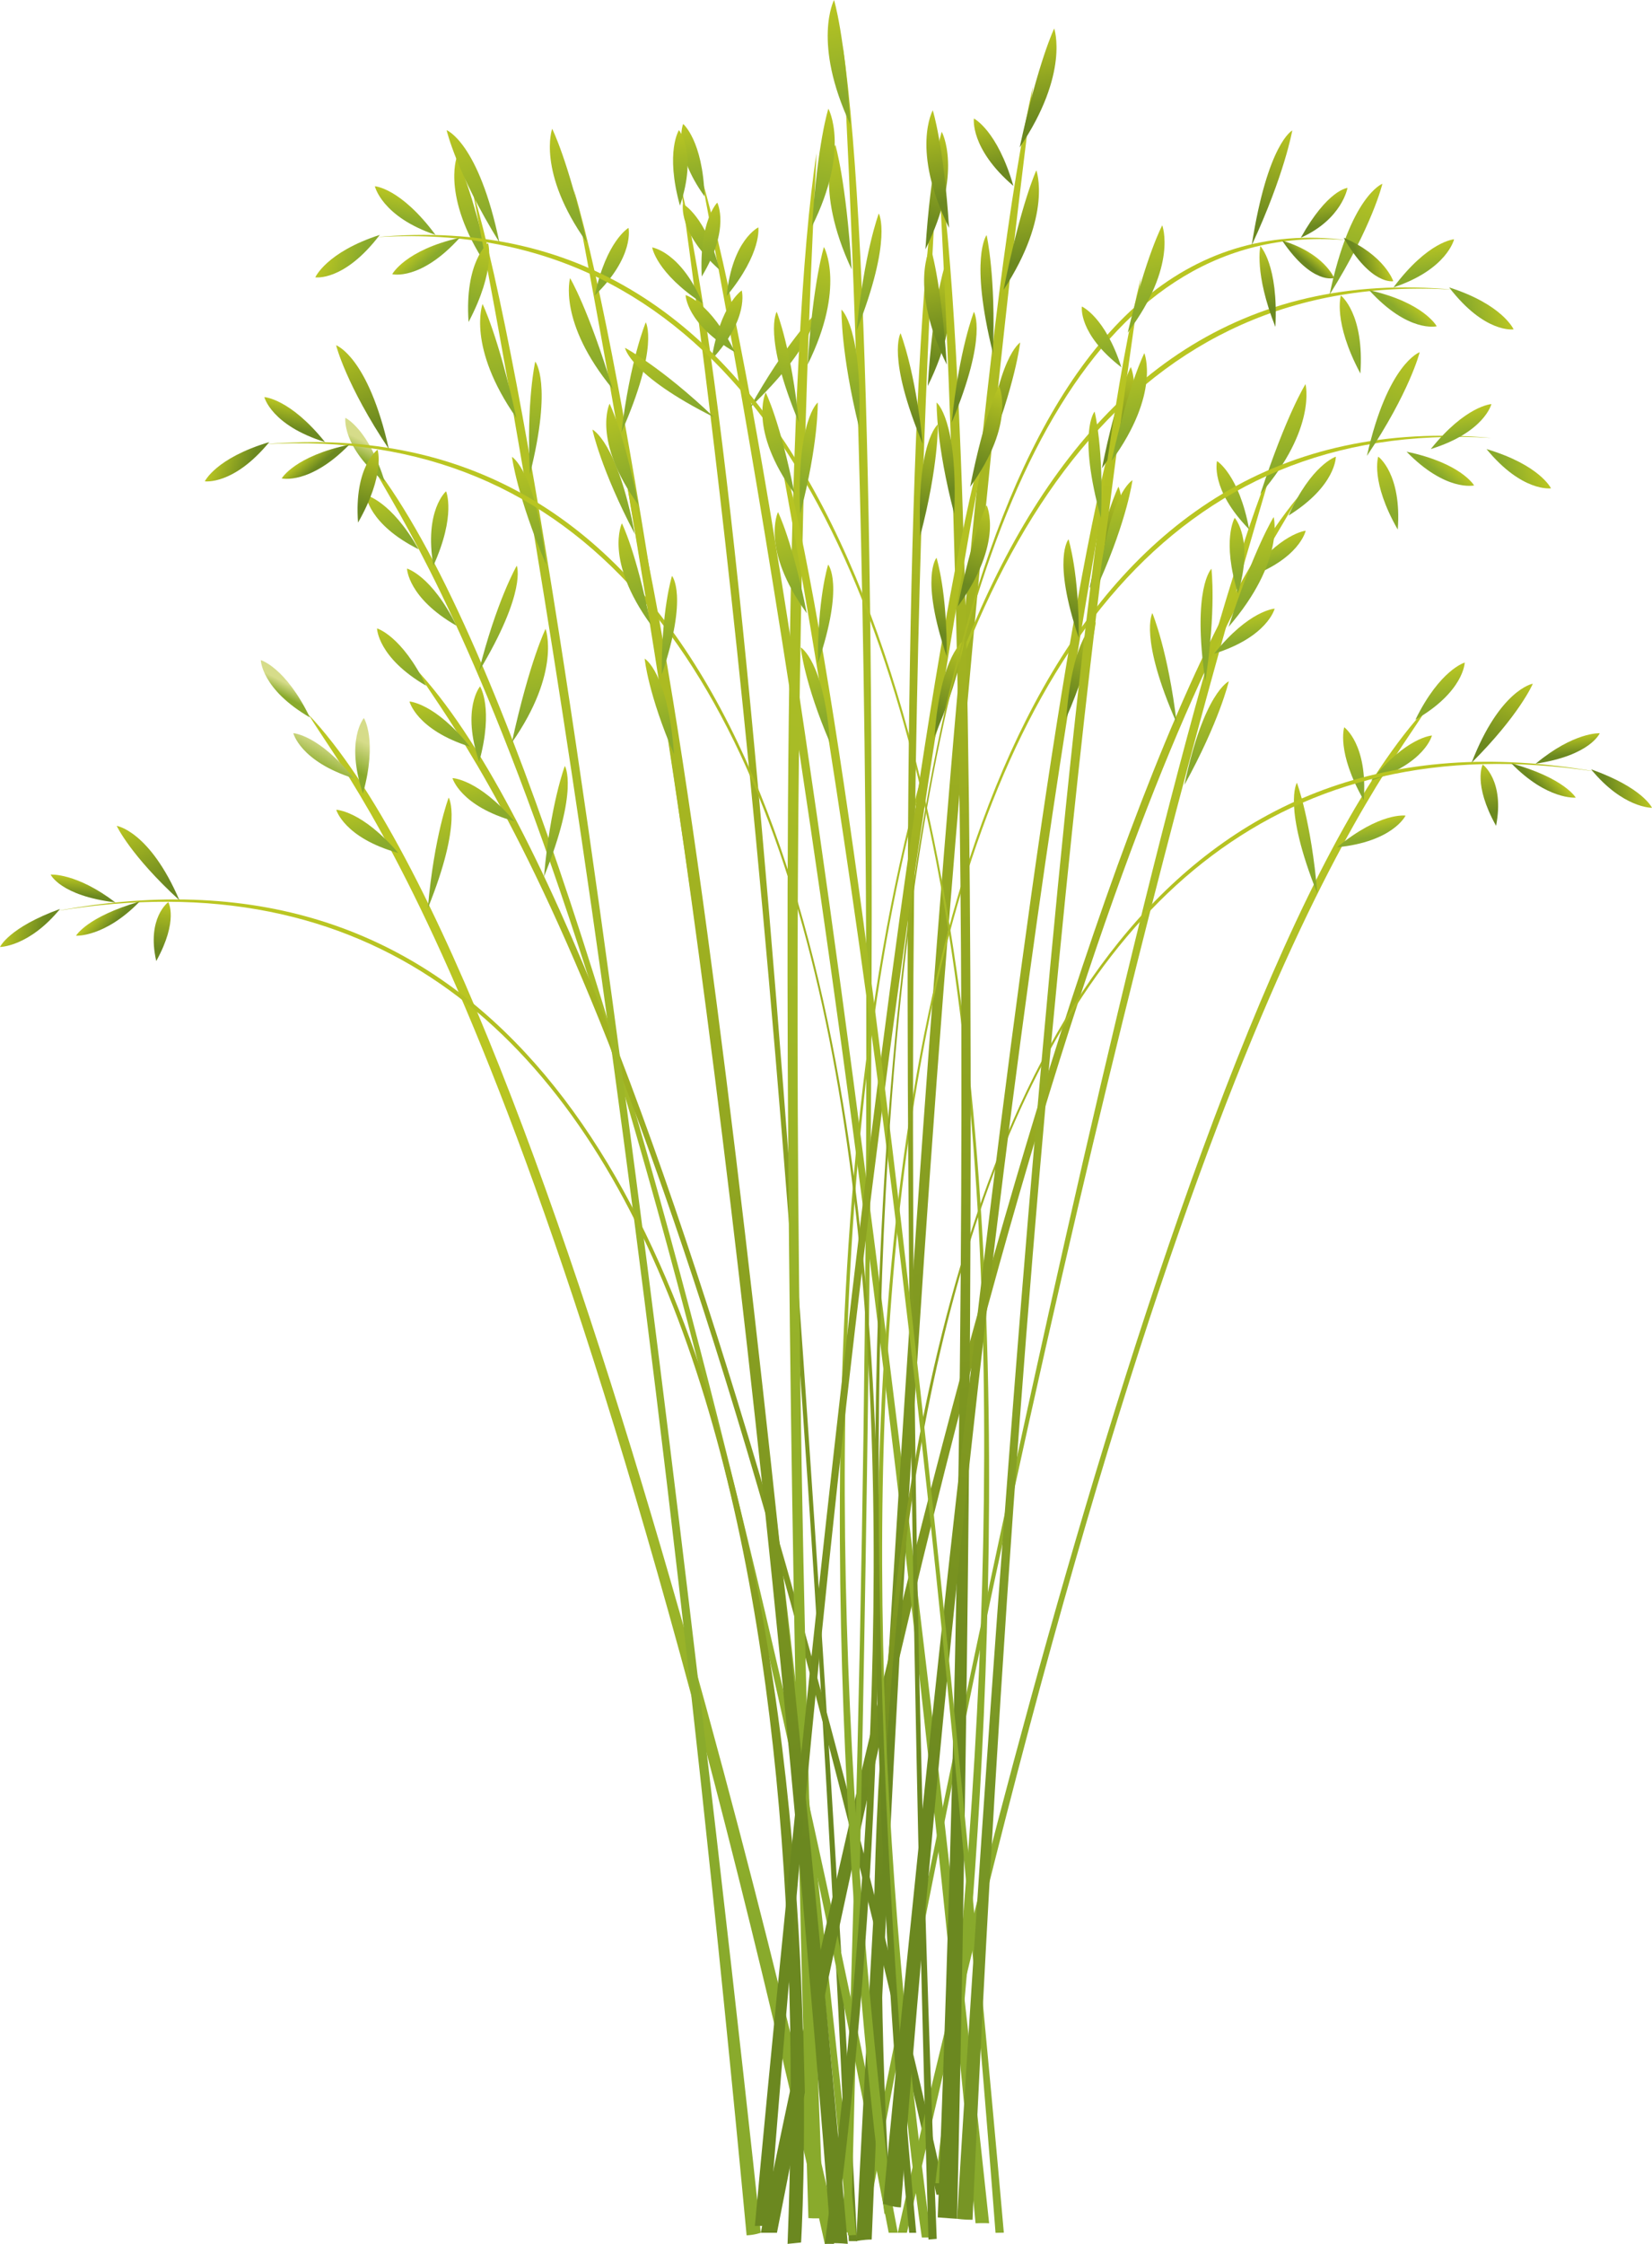 
        <svg xmlns:rdf="http://www.w3.org/1999/02/22-rdf-syntax-ns#" xmlns="http://www.w3.org/2000/svg" xmlns:cc="https://creativecommons.org/ns" xmlns:xlink="http://www.w3.org/1999/xlink" xmlns:dc="https://www.dublincore.org/specifications/dublin-core/dcmi-terms/" x="0px" y="0px" width="366.35px" height="497.33px" viewBox="0 0 366.35 497.33" xml:space="preserve">
            <title>Danthonia spicata (Poverty Oatgrass)</title>
            <desc xmlns:ian_image_library="https://ian.umces.edu/media-library/">
                <ian_image_library:title>Danthonia spicata (Poverty Oatgrass)</ian_image_library:title>
                <ian_image_library:descr><p>Cluster of grass with seeds at the top.</p></ian_image_library:descr>
                <ian_image_library:scene>
                    <ian_image_library:contains>flora, grass, oatgrass, poverty oatgrass, poverty grass, Plantae, Tracheophytes, Angiosperms, Monocats, Commelinids, Poales, Poaceae, Danthonia, spicata</ian_image_library:contains>
                    <ian_image_library:when>2022-02-15</ian_image_library:when>
                </ian_image_library:scene>
            </desc>
            
               <linearGradient id="ian_symbols_41bdec891d3c355479c9503337d24469" gradientUnits="userSpaceOnUse" x1="108.4" y1="233.365" x2="158.795" y2="485.208"> <stop offset="0" style="stop-color:#BAC622"></stop> <stop offset="0.782" style="stop-color:#89AA2C"></stop> </linearGradient> <path fill="url(#ian_symbols_41bdec891d3c355479c9503337d24469)" d="M186.06,496.72c0,0-60.5-277.84-117.63-338.34c10.3,17.02,53.99,66.71,114.48,338.95L186.06,496.72z"></path> <linearGradient id="ian_symbols_c7f10f16fb9628b49d554dbf377ee9dd" gradientUnits="userSpaceOnUse" x1="125.049" y1="45.912" x2="214.288" y2="491.874"> <stop offset="0" style="stop-color:#BAC622"></stop> <stop offset="0.782" style="stop-color:#6B8820"></stop> </linearGradient> <path fill="url(#ian_symbols_c7f10f16fb9628b49d554dbf377ee9dd)" d="M190.08,496.72c0,0-18.93-371.95-39.21-455.97 c3.01,23.29,25.39,172.18,37.37,455.97C190.08,496.72,190.08,496.72,190.08,496.72z"></path> <linearGradient id="ian_symbols_e0fa6a41aa3e2784290c5e43911b2538" gradientUnits="userSpaceOnUse" x1="64.762" y1="149.691" x2="61.831" y2="155.591"> <stop offset="0.314" style="stop-color:#D6DC8A"></stop> <stop offset="0.757" style="stop-color:#89AA2C"></stop> </linearGradient> <path fill="url(#ian_symbols_e0fa6a41aa3e2784290c5e43911b2538)" d="M57.84,146.31c0,0,0.11,6.44,10.89,12.71 C63.33,147.88,57.84,146.31,57.84,146.31z"></path> <linearGradient id="ian_symbols_14bbd52307547ba4c19bd23141178993" gradientUnits="userSpaceOnUse" x1="101.583" y1="34.854" x2="106.727" y2="60.56"> <stop offset="0" style="stop-color:#BAC622"></stop> <stop offset="0.782" style="stop-color:#89AA2C"></stop> </linearGradient> <path fill="url(#ian_symbols_14bbd52307547ba4c19bd23141178993)" d="M101.28,34.91c0,0-3.54,9.46,7.5,25.24 C104.76,41.85,101.28,34.91,101.28,34.91z"></path> <linearGradient id="ian_symbols_89635d9aaee21a645d2dd18cc1102e4a" gradientUnits="userSpaceOnUse" x1="113.409" y1="44.778" x2="203.045" y2="492.724"> <stop offset="0" style="stop-color:#BAC622"></stop> <stop offset="0.782" style="stop-color:#89AA2C"></stop> </linearGradient> <path fill="url(#ian_symbols_89635d9aaee21a645d2dd18cc1102e4a)" d="M189.88,495.36c0,0-38.05-370.48-62.63-453.35 c4.21,23.1,34.22,170.64,60.8,453.44C189.88,495.36,189.88,495.36,189.88,495.36z"></path> <linearGradient id="ian_symbols_f66d21a52368a1a401257ced7a797207" gradientUnits="userSpaceOnUse" x1="200.213" y1="117.788" x2="272.615" y2="479.606"> <stop offset="0" style="stop-color:#BAC622"></stop> <stop offset="0.782" style="stop-color:#89AA2C"></stop> </linearGradient> <path fill="url(#ian_symbols_f66d21a52368a1a401257ced7a797207)" d="M189.88,495.55c0,0,62.89-323.39,92.95-394.29 c-5.75,20-45.58,147.47-91.13,394.54C189.88,495.55,189.88,495.55,189.88,495.55z"></path> <linearGradient id="ian_symbols_2687f3c3ded721446df4aaefc79d4c98" gradientUnits="userSpaceOnUse" x1="100.203" y1="97.506" x2="180.464" y2="498.603"> <stop offset="0" style="stop-color:#BAC622"></stop> <stop offset="0.782" style="stop-color:#89AA2C"></stop> </linearGradient> <path fill="url(#ian_symbols_2687f3c3ded721446df4aaefc79d4c98)" d="M199.1,494.87c0,0-60.5-323.24-117.63-393.62 c10.3,19.8,55.11,76.9,115.61,393.62H199.1z"></path> <linearGradient id="ian_symbols_bd5fc1d0b60d73546d5824c43e660478" gradientUnits="userSpaceOnUse" x1="193.585" y1="128.963" x2="263.167" y2="476.691"> <stop offset="0" style="stop-color:#BAC622"></stop> <stop offset="0.782" style="stop-color:#6B8820"></stop> </linearGradient> <path fill="url(#ian_symbols_bd5fc1d0b60d73546d5824c43e660478)" d="M168.71,494.87c0,0,62.06-315.98,119.2-384.79 c-10.3,19.36-55.11,75.17-115.61,384.79H168.71z"></path> <linearGradient id="ian_symbols_1216f149a11b777419d9f22b84880794" gradientUnits="userSpaceOnUse" x1="116.058" y1="143.287" x2="185.684" y2="491.233"> <stop offset="0" style="stop-color:#BAC622"></stop> <stop offset="0.782" style="stop-color:#6B8820"></stop> </linearGradient> <path fill="url(#ian_symbols_1216f149a11b777419d9f22b84880794)" d="M209.69,486.43c0,0-60.5-277.84-117.63-338.34 c10.3,17.02,55.11,66.1,115.61,338.34H209.69z"></path> <linearGradient id="ian_symbols_daa15b63cb7e3d24b1f4e5ba300ceadb" gradientUnits="userSpaceOnUse" x1="141.716" y1="42.092" x2="231.416" y2="490.355"> <stop offset="0" style="stop-color:#BAC622"></stop> <stop offset="0.782" style="stop-color:#89AA2C"></stop> </linearGradient> <path fill="url(#ian_symbols_daa15b63cb7e3d24b1f4e5ba300ceadb)" d="M219.35,492.77c0,0-39.23-370.58-63.81-453.44 c4.21,23.1,34.22,170.64,60.8,453.44C218.17,492.68,219.35,492.77,219.35,492.77z"></path> <linearGradient id="ian_symbols_e0000fe8f9ad3d14553e8443ef9ae41d" gradientUnits="userSpaceOnUse" x1="90.944" y1="44.774" x2="180.554" y2="492.589"> <stop offset="0" style="stop-color:#BAC622"></stop> <stop offset="0.782" style="stop-color:#89AA2C"></stop> </linearGradient> <path fill="url(#ian_symbols_e0000fe8f9ad3d14553e8443ef9ae41d)" d="M168.71,494.87c0,0-39.37-370-63.94-452.87 c4.21,23.1,34.22,170.64,60.8,453.44C167.39,495.36,168.71,494.87,168.71,494.87z"></path> <linearGradient id="ian_symbols_8c315a386728f2e431f89398c80e57c2" gradientUnits="userSpaceOnUse" x1="74.855" y1="161.268" x2="68.89" y2="173.275"> <stop offset="0.314" style="stop-color:#D6DC8A"></stop> <stop offset="0.757" style="stop-color:#89AA2C"></stop> </linearGradient> <path fill="url(#ian_symbols_8c315a386728f2e431f89398c80e57c2)" d="M65.05,162.5c0,0,1.52,6.26,13.41,10.02 C70.75,162.84,65.05,162.5,65.05,162.5z"></path> <linearGradient id="ian_symbols_3a2fce61233c774425cab959334dbed3" gradientUnits="userSpaceOnUse" x1="83.9" y1="160.742" x2="77.191" y2="174.245"> <stop offset="0.314" style="stop-color:#D6DC8A"></stop> <stop offset="0.757" style="stop-color:#89AA2C"></stop> </linearGradient> <path fill="url(#ian_symbols_3a2fce61233c774425cab959334dbed3)" d="M80.69,159.15c0,0-4.16,4.92-0.2,16.74 C83.78,163.95,80.69,159.15,80.69,159.15z"></path> <linearGradient id="ian_symbols_5d7ee006c2e276d4b1cfa9b78186267c" gradientUnits="userSpaceOnUse" x1="80.255" y1="178.346" x2="82.624" y2="190.187"> <stop offset="0" style="stop-color:#BAC622"></stop> <stop offset="0.782" style="stop-color:#89AA2C"></stop> </linearGradient> <path fill="url(#ian_symbols_5d7ee006c2e276d4b1cfa9b78186267c)" d="M74.57,179.48c0,0,1.73,6.21,13.74,9.57 C80.28,179.63,74.57,179.48,74.57,179.48z"></path> <linearGradient id="ian_symbols_93605ee9c2ffa114d531390947b30bc8" gradientUnits="userSpaceOnUse" x1="94.986" y1="177.671" x2="99.534" y2="200.398"> <stop offset="0" style="stop-color:#BAC622"></stop> <stop offset="0.782" style="stop-color:#89AA2C"></stop> </linearGradient> <path fill="url(#ian_symbols_93605ee9c2ffa114d531390947b30bc8)" d="M99.49,176.8c0,0-3.21,8.42-4.62,24.53 c7.84-19.39,4.63-24.56,4.63-24.56L99.49,176.8z"></path> <linearGradient id="ian_symbols_e76e55f12ad6e524c13e1b6764368d5d" gradientUnits="userSpaceOnUse" x1="87.598" y1="138.486" x2="90.463" y2="152.805"> <stop offset="0" style="stop-color:#BAC622"></stop> <stop offset="0.782" style="stop-color:#89AA2C"></stop> </linearGradient> <path fill="url(#ian_symbols_e76e55f12ad6e524c13e1b6764368d5d)" d="M83.61,139.28c0,0,0.11,6.44,10.89,12.71 C89.1,140.86,83.61,139.28,83.61,139.28z"></path> <linearGradient id="ian_symbols_258038fb34c2c0f48db5eaf976016e20" gradientUnits="userSpaceOnUse" x1="96.295" y1="154.387" x2="98.74" y2="166.604"> <stop offset="0" style="stop-color:#BAC622"></stop> <stop offset="0.782" style="stop-color:#89AA2C"></stop> </linearGradient> <path fill="url(#ian_symbols_258038fb34c2c0f48db5eaf976016e20)" d="M90.81,155.48c0,0,1.52,6.26,13.41,10.02 C96.51,155.82,90.81,155.48,90.81,155.48z"></path> <linearGradient id="ian_symbols_3249f137fdc55f9429340355c174842a" gradientUnits="userSpaceOnUse" x1="104.79" y1="152.459" x2="108.003" y2="168.516"> <stop offset="0" style="stop-color:#BAC622"></stop> <stop offset="0.782" style="stop-color:#89AA2C"></stop> </linearGradient> <path fill="url(#ian_symbols_3249f137fdc55f9429340355c174842a)" d="M106.46,152.13c0,0-4.16,4.92-0.2,16.74 C109.54,156.93,106.46,152.13,106.46,152.13z"></path> <linearGradient id="ian_symbols_4ad641851f54add4c940314e912bdb15" gradientUnits="userSpaceOnUse" x1="106.021" y1="171.326" x2="108.391" y2="183.166"> <stop offset="0" style="stop-color:#BAC622"></stop> <stop offset="0.782" style="stop-color:#89AA2C"></stop> </linearGradient> <path fill="url(#ian_symbols_4ad641851f54add4c940314e912bdb15)" d="M100.34,172.46c0,0,1.73,6.21,13.74,9.57 C106.05,172.61,100.34,172.46,100.34,172.46z"></path> <linearGradient id="ian_symbols_b1d26a3946abd6045dd81fb7c687e025" gradientUnits="userSpaceOnUse" x1="120.752" y1="170.65" x2="125.3" y2="193.376"> <stop offset="0" style="stop-color:#BAC622"></stop> <stop offset="0.782" style="stop-color:#89AA2C"></stop> </linearGradient> <path fill="url(#ian_symbols_b1d26a3946abd6045dd81fb7c687e025)" d="M125.26,169.76c0,0-3.21,8.43-4.63,24.55 c7.84-19.39,4.63-24.56,4.63-24.56L125.26,169.76z"></path> <linearGradient id="ian_symbols_d8912e2879cdb9549d33a34e5633d934" gradientUnits="userSpaceOnUse" x1="82.946" y1="95.768" x2="78.994" y2="103.723"> <stop offset="0.314" style="stop-color:#D6DC8A"></stop> <stop offset="0.757" style="stop-color:#89AA2C"></stop> </linearGradient> <path fill="url(#ian_symbols_d8912e2879cdb9549d33a34e5633d934)" d="M76.59,92.61c0,0-0.9,6.38,8.76,14.27 C81.77,95.03,76.59,92.61,76.59,92.61z"></path> <linearGradient id="ian_symbols_17f9c5899727fed4857e30e5cfd75a03" gradientUnits="userSpaceOnUse" x1="85.609" y1="108.853" x2="88.368" y2="122.641"> <stop offset="0" style="stop-color:#BAC622"></stop> <stop offset="0.782" style="stop-color:#89AA2C"></stop> </linearGradient> <path fill="url(#ian_symbols_17f9c5899727fed4857e30e5cfd75a03)" d="M81.16,109.74c0,0,0.52,6.42,11.67,12.01 C86.74,110.97,81.16,109.74,81.16,109.74z"></path> <linearGradient id="ian_symbols_feeacb592966607419e884d42156196d" gradientUnits="userSpaceOnUse" x1="96.011" y1="109.467" x2="99.077" y2="124.788"> <stop offset="0" style="stop-color:#BAC622"></stop> <stop offset="0.782" style="stop-color:#89AA2C"></stop> </linearGradient> <path fill="url(#ian_symbols_feeacb592966607419e884d42156196d)" d="M98.92,108.89c0,0-4.89,4.2-2.82,16.5 C101.21,114.12,98.92,108.89,98.92,108.89z"></path> <linearGradient id="ian_symbols_63a315d61a1e0fc455777be61fe89dea" gradientUnits="userSpaceOnUse" x1="94.287" y1="125.214" x2="97.144" y2="139.493"> <stop offset="0" style="stop-color:#BAC622"></stop> <stop offset="0.782" style="stop-color:#89AA2C"></stop> </linearGradient> <path fill="url(#ian_symbols_63a315d61a1e0fc455777be61fe89dea)" d="M90.26,126.02c0,0,0.14,6.44,10.95,12.66 C95.76,127.57,90.26,126.02,90.26,126.02z"></path> <linearGradient id="ian_symbols_61f8622d7013c164f96cfb6f6d014811" gradientUnits="userSpaceOnUse" x1="108.289" y1="126.647" x2="112.491" y2="147.648"> <stop offset="0" style="stop-color:#BAC622"></stop> <stop offset="0.782" style="stop-color:#89AA2C"></stop> </linearGradient> <path fill="url(#ian_symbols_61f8622d7013c164f96cfb6f6d014811)" d="M114.55,125.46c0,0-4.46,7.76-8.39,23.45 c10.79-17.92,8.44-23.53,8.44-23.53L114.55,125.46z"></path> <linearGradient id="ian_symbols_e108f5d40651ba6405b5deef01bb2167" gradientUnits="userSpaceOnUse" x1="114.983" y1="140.582" x2="119.55" y2="163.403"> <stop offset="0" style="stop-color:#BAC622"></stop> <stop offset="0.782" style="stop-color:#89AA2C"></stop> </linearGradient> <path fill="url(#ian_symbols_e108f5d40651ba6405b5deef01bb2167)" d="M120.99,139.38c0,0,3.54,9.46-7.5,25.24 C117.51,146.32,120.99,139.38,120.99,139.38z"></path> <linearGradient id="ian_symbols_5bf195d824235d44fd58ce0512f6bbda" gradientUnits="userSpaceOnUse" x1="107.306" y1="67.317" x2="112.45" y2="93.023"> <stop offset="0" style="stop-color:#BAC622"></stop> <stop offset="0.782" style="stop-color:#89AA2C"></stop> </linearGradient> <path fill="url(#ian_symbols_5bf195d824235d44fd58ce0512f6bbda)" d="M107.01,67.38c0,0-3.54,9.46,7.5,25.24 C110.49,74.32,107.01,67.38,107.01,67.38z"></path> <linearGradient id="ian_symbols_107511930f5754f4dd88f048460be660" gradientUnits="userSpaceOnUse" x1="115.95" y1="80.677" x2="120.709" y2="104.459"> <stop offset="0" style="stop-color:#BAC622"></stop> <stop offset="0.782" style="stop-color:#89AA2C"></stop> </linearGradient> <path fill="url(#ian_symbols_107511930f5754f4dd88f048460be660)" d="M118.69,80.16c0,0-2,8.78-1.17,24.94 c5.07-20.29,1.17-24.97,1.17-24.97L118.69,80.16z"></path> <linearGradient id="ian_symbols_1d95c591d4cf5bd4a50a2c2b1d7ba3d2" gradientUnits="userSpaceOnUse" x1="115.071" y1="100.949" x2="119.947" y2="125.312"> <stop offset="0" style="stop-color:#BAC622"></stop> <stop offset="0.782" style="stop-color:#89AA2C"></stop> </linearGradient> <path fill="url(#ian_symbols_1d95c591d4cf5bd4a50a2c2b1d7ba3d2)" d="M113.54,101.31c0,0,1.17,8.92,7.56,23.78 c-2.29-20.79-7.56-23.83-7.56-23.83L113.54,101.31z"></path> <g> <linearGradient id="ian_symbols_2ad87138a5a360f4397aa8bae64c2f2b" gradientUnits="userSpaceOnUse" x1="140.241" y1="19.41" x2="233.586" y2="485.889"> <stop offset="0" style="stop-color:#BAC622"></stop> <stop offset="0.782" style="stop-color:#89AA2C"></stop> </linearGradient> <path fill="url(#ian_symbols_2ad87138a5a360f4397aa8bae64c2f2b)" d="M188.69,494.87c0,0,11.53-394.33-1.81-484.8 c1.1,24.85,11.23,183.98-0.02,484.64C188.69,494.87,188.69,494.87,188.69,494.87z"></path> <linearGradient id="ian_symbols_21e72b6572530254cdd997f018e5338d" gradientUnits="userSpaceOnUse" x1="183.248" y1="0.342" x2="188.702" y2="27.597"> <stop offset="0" style="stop-color:#BAC622"></stop> <stop offset="0.782" style="stop-color:#89AA2C"></stop> </linearGradient> <path fill="url(#ian_symbols_21e72b6572530254cdd997f018e5338d)" d="M184.96,0c0,0-4.92,9.35,3.62,27.62 C187.35,7.82,184.96,0,184.96,0z"></path> <linearGradient id="ian_symbols_facba9503a3503242579bfe307a1377e" gradientUnits="userSpaceOnUse" x1="183.528" y1="32.432" x2="188.981" y2="59.687"> <stop offset="0" style="stop-color:#BAC622"></stop> <stop offset="0.782" style="stop-color:#89AA2C"></stop> </linearGradient> <path fill="url(#ian_symbols_facba9503a3503242579bfe307a1377e)" d="M185.24,32.09c0,0-4.92,9.35,3.62,27.62 C187.63,39.91,185.24,32.09,185.24,32.09z"></path> <linearGradient id="ian_symbols_c14cac7a0bbf2aa45560c8407703ef09" gradientUnits="userSpaceOnUse" x1="190.084" y1="48.261" x2="194.89" y2="72.281"> <stop offset="0" style="stop-color:#BAC622"></stop> <stop offset="0.782" style="stop-color:#89AA2C"></stop> </linearGradient> <path fill="url(#ian_symbols_c14cac7a0bbf2aa45560c8407703ef09)" d="M194.85,47.4c0,0-3.28,8.82-4.88,25.87 c8.06-20.44,4.91-25.96,4.91-25.96L194.85,47.4z"></path> <linearGradient id="ian_symbols_6da3139aa8d2cde4e5fec1c3169bcb31" gradientUnits="userSpaceOnUse" x1="186.567" y1="68.618" x2="191.75" y2="94.516"> <stop offset="0" style="stop-color:#BAC622"></stop> <stop offset="0.782" style="stop-color:#89AA2C"></stop> </linearGradient> <path fill="url(#ian_symbols_6da3139aa8d2cde4e5fec1c3169bcb31)" d="M186.61,68.68c0,0-0.19,9.51,3.9,26.09 c0.86-22.14-3.9-26.15-3.9-26.15L186.61,68.68z"></path> </g> <linearGradient id="ian_symbols_7aa1fb545283f18401c424f49e8f3207" gradientUnits="userSpaceOnUse" x1="289.946" y1="102.478" x2="292.052" y2="113.006"> <stop offset="0" style="stop-color:#BAC622"></stop> <stop offset="0.782" style="stop-color:#89AA2C"></stop> </linearGradient> <path fill="url(#ian_symbols_7aa1fb545283f18401c424f49e8f3207)" d="M296.24,101.22c0,0,0.09,6.45-10.49,13.05 C290.81,102.97,296.24,101.22,296.24,101.22z"></path> <linearGradient id="ian_symbols_dc600ab7b111146459b1b644219ccaa9" gradientUnits="userSpaceOnUse" x1="282.248" y1="119.085" x2="283.753" y2="126.611"> <stop offset="0" style="stop-color:#BAC622"></stop> <stop offset="0.782" style="stop-color:#89AA2C"></stop> </linearGradient> <path fill="url(#ian_symbols_dc600ab7b111146459b1b644219ccaa9)" d="M289.55,117.63c0,0-1.32,6.31-13.09,10.44 C283.86,118.15,289.55,117.63,289.55,117.63z"></path> <linearGradient id="ian_symbols_7fe87644d415ff54ede093fb32ac124a" gradientUnits="userSpaceOnUse" x1="272.869" y1="114.954" x2="276.114" y2="131.172"> <stop offset="0" style="stop-color:#BAC622"></stop> <stop offset="0.782" style="stop-color:#89AA2C"></stop> </linearGradient> <path fill="url(#ian_symbols_7fe87644d415ff54ede093fb32ac124a)" d="M273.81,114.77c0,0,4.32,4.79,0.72,16.72 C270.87,119.67,273.81,114.77,273.81,114.77z"></path> <linearGradient id="ian_symbols_97a27a663dac1914a588d71238248fbc" gradientUnits="userSpaceOnUse" x1="275.249" y1="136.365" x2="276.659" y2="143.407"> <stop offset="0" style="stop-color:#BAC622"></stop> <stop offset="0.782" style="stop-color:#89AA2C"></stop> </linearGradient> <path fill="url(#ian_symbols_97a27a663dac1914a588d71238248fbc)" d="M282.67,134.9c0,0-1.54,6.26-13.43,9.99 C276.97,135.23,282.67,134.9,282.67,134.9z"></path> <linearGradient id="ian_symbols_3e04b7e8a198549425581d70d8467e6d" gradientUnits="userSpaceOnUse" x1="255.22" y1="135.953" x2="260.123" y2="160.459"> <stop offset="0" style="stop-color:#BAC622"></stop> <stop offset="0.782" style="stop-color:#89AA2C"></stop> </linearGradient> <path fill="url(#ian_symbols_3e04b7e8a198549425581d70d8467e6d)" d="M255.58,135.96c0,0,3.45,8.28,5.37,24.33 c-8.44-19.14-5.4-24.41-5.4-24.41L255.58,135.96z"></path> <g> <linearGradient id="ian_symbols_45c9a53ff5f83e74a1f4938f398805dd" gradientUnits="userSpaceOnUse" x1="164.298" y1="32.131" x2="254.735" y2="484.079"> <stop offset="0" style="stop-color:#BAC622"></stop> <stop offset="0.782" style="stop-color:#6B8820"></stop> </linearGradient> <path fill="url(#ian_symbols_45c9a53ff5f83e74a1f4938f398805dd)" d="M189.88,496.72c0,0,18.93-389.55,39.21-477.55 c-3.01,24.39-23.79,179.98-35.78,477.2C191.47,496.37,189.88,496.72,189.88,496.72z"></path> <linearGradient id="ian_symbols_1323c7566685b8b4f993fc4005a6753e" gradientUnits="userSpaceOnUse" x1="228.747" y1="5.879" x2="233.565" y2="29.959" gradientTransform="matrix(1 0.016 -0.016 1 -0.867 -2.022)"> <stop offset="0" style="stop-color:#BAC622"></stop> <stop offset="0.782" style="stop-color:#6B8820"></stop> </linearGradient> <path fill="url(#ian_symbols_1323c7566685b8b4f993fc4005a6753e)" d="M233.78,6.31c0,0,3.48,9.93-7.66,26.38 C230.26,13.55,233.78,6.31,233.78,6.31z"></path> <linearGradient id="ian_symbols_462823fd82c3cc449deffb9fad3addcc" gradientUnits="userSpaceOnUse" x1="223.805" y1="38.941" x2="228.624" y2="63.023"> <stop offset="0" style="stop-color:#BAC622"></stop> <stop offset="0.782" style="stop-color:#6B8820"></stop> </linearGradient> <path fill="url(#ian_symbols_462823fd82c3cc449deffb9fad3addcc)" d="M229.82,37.74c0,0,3.63,9.88-7.27,26.5 C226.41,45.04,229.82,37.74,229.82,37.74z"></path> <linearGradient id="ian_symbols_323fb1aabf53f404e9ed3acbb9d91c7e" gradientUnits="userSpaceOnUse" x1="216.886" y1="52.486" x2="221.969" y2="77.888"> <stop offset="0" style="stop-color:#BAC622"></stop> <stop offset="0.782" style="stop-color:#6B8820"></stop> </linearGradient> <path fill="url(#ian_symbols_323fb1aabf53f404e9ed3acbb9d91c7e)" d="M218.8,52.15c0,0,2.08,9.17,1.39,26.09 c-5.25-21.2-1.4-26.14-1.4-26.14L218.8,52.15z"></path> <linearGradient id="ian_symbols_87e4614b731c7114e1154b30d785a691" gradientUnits="userSpaceOnUse" x1="220.288" y1="77.107" x2="224.82" y2="99.754"> <stop offset="0" style="stop-color:#BAC622"></stop> <stop offset="0.782" style="stop-color:#6B8820"></stop> </linearGradient> <path fill="url(#ian_symbols_87e4614b731c7114e1154b30d785a691)" d="M226.23,75.98c0,0-1.09,9.34-7.34,24.96 c2.1-21.79,7.34-25.02,7.34-25.02V75.98z"></path> <linearGradient id="ian_symbols_a0560745ee2a8dc40944e9cf99720bc3" gradientUnits="userSpaceOnUse" x1="218.6" y1="25.747" x2="221.812" y2="41.798"> <stop offset="0" style="stop-color:#BAC622"></stop> <stop offset="0.782" style="stop-color:#6B8820"></stop> </linearGradient> <path fill="url(#ian_symbols_a0560745ee2a8dc40944e9cf99720bc3)" d="M215.97,26.27c0,0-0.9,6.68,8.76,14.94 C221.14,28.81,215.97,26.27,215.97,26.27z"></path> </g> <linearGradient id="ian_symbols_96735dce64b44d24e9b3567ff9f75367" gradientUnits="userSpaceOnUse" x1="282.354" y1="86.567" x2="286.653" y2="108.051"> <stop offset="0" style="stop-color:#BAC622"></stop> <stop offset="0.782" style="stop-color:#89AA2C"></stop> </linearGradient> <path fill="url(#ian_symbols_96735dce64b44d24e9b3567ff9f75367)" d="M289.51,85.14c0,0,2.57,9.77-10.01,24.35 C285.35,91.69,289.51,85.14,289.51,85.14z"></path> <linearGradient id="ian_symbols_6dbfbb3819ff76f4d1135c5a1408eeb5" gradientUnits="userSpaceOnUse" x1="275.296" y1="116.031" x2="279.595" y2="137.515"> <stop offset="0" style="stop-color:#BAC622"></stop> <stop offset="0.782" style="stop-color:#89AA2C"></stop> </linearGradient> <path fill="url(#ian_symbols_6dbfbb3819ff76f4d1135c5a1408eeb5)" d="M282.45,114.6c0,0,2.57,9.77-10.01,24.35 C278.29,121.15,282.45,114.6,282.45,114.6z"></path> <linearGradient id="ian_symbols_e042641e3b71be1479151e72a2dd1c8d" gradientUnits="userSpaceOnUse" x1="265.594" y1="126.666" x2="270.344" y2="150.404"> <stop offset="0" style="stop-color:#BAC622"></stop> <stop offset="0.782" style="stop-color:#89AA2C"></stop> </linearGradient> <path fill="url(#ian_symbols_e042641e3b71be1479151e72a2dd1c8d)" d="M268.65,126.08c0,0,1.11,8.95-1.36,24.93 c-2.99-20.7,1.36-24.96,1.36-24.96L268.65,126.08z"></path> <linearGradient id="ian_symbols_c141930434e941c461d6b80d59f225ce" gradientUnits="userSpaceOnUse" x1="265.548" y1="152.404" x2="269.59" y2="172.606"> <stop offset="0" style="stop-color:#BAC622"></stop> <stop offset="0.782" style="stop-color:#89AA2C"></stop> </linearGradient> <path fill="url(#ian_symbols_c141930434e941c461d6b80d59f225ce)" d="M272.49,151.05c0,0-2.04,8.77-9.84,22.94 c4.29-20.47,9.84-22.98,9.84-22.98V151.05z"></path> <linearGradient id="ian_symbols_8a4befac526a2134c582b9dcedc60acb" gradientUnits="userSpaceOnUse" x1="271.582" y1="101.855" x2="274.771" y2="117.789"> <stop offset="0" style="stop-color:#BAC622"></stop> <stop offset="0.782" style="stop-color:#89AA2C"></stop> </linearGradient> <path fill="url(#ian_symbols_8a4befac526a2134c582b9dcedc60acb)" d="M269.89,102.19c0,0-1.6,6.24,7.13,15.15 C274.76,105.17,269.89,102.19,269.89,102.19z"></path> <linearGradient id="ian_symbols_636652422102f314794832f0d992968d" gradientUnits="userSpaceOnUse" x1="122.865" y1="28.457" x2="128.005" y2="54.146"> <stop offset="0" style="stop-color:#BAC622"></stop> <stop offset="0.782" style="stop-color:#89AA2C"></stop> </linearGradient> <path fill="url(#ian_symbols_636652422102f314794832f0d992968d)" d="M122.45,28.54c0,0-3.48,9.49,7.67,25.18 C125.98,35.46,122.45,28.54,122.45,28.54z"></path> <linearGradient id="ian_symbols_71ba6bd4def47154f19699d290310e4a" gradientUnits="userSpaceOnUse" x1="128.014" y1="61.319" x2="133.106" y2="86.763"> <stop offset="0" style="stop-color:#BAC622"></stop> <stop offset="0.782" style="stop-color:#89AA2C"></stop> </linearGradient> <path fill="url(#ian_symbols_71ba6bd4def47154f19699d290310e4a)" d="M126.42,61.64c0,0-2.79,9.71,9.44,24.57 C130.43,68.28,126.42,61.64,126.42,61.64z"></path> <linearGradient id="ian_symbols_bc2c6d7685afa4c4edc7dae921af1168" gradientUnits="userSpaceOnUse" x1="138.318" y1="72.418" x2="142.806" y2="94.846"> <stop offset="0" style="stop-color:#BAC622"></stop> <stop offset="0.782" style="stop-color:#89AA2C"></stop> </linearGradient> <path fill="url(#ian_symbols_bc2c6d7685afa4c4edc7dae921af1168)" d="M143.19,71.48c0,0-3.46,8.3-5.38,24.36 c8.44-19.13,5.4-24.41,5.4-24.41L143.19,71.48z"></path> <linearGradient id="ian_symbols_a22220b2cf1592a4b9a8d368dcf850f8" gradientUnits="userSpaceOnUse" x1="133.672" y1="94.749" x2="138.49" y2="118.828"> <stop offset="0" style="stop-color:#BAC622"></stop> <stop offset="0.782" style="stop-color:#89AA2C"></stop> </linearGradient> <path fill="url(#ian_symbols_a22220b2cf1592a4b9a8d368dcf850f8)" d="M131.4,95.31c0,0,1.85,8.75,9.38,23.06 c-3.9-20.55-9.4-23.16-9.4-23.16L131.4,95.31z"></path> <linearGradient id="ian_symbols_8001c52a5a94d6a4ad6e842f8685e92f" gradientUnits="userSpaceOnUse" x1="134.348" y1="51.52" x2="136.941" y2="64.481"> <stop offset="0" style="stop-color:#BAC622"></stop> <stop offset="0.782" style="stop-color:#89AA2C"></stop> </linearGradient> <path fill="url(#ian_symbols_8001c52a5a94d6a4ad6e842f8685e92f)" d="M139.38,50.51c0,0,1.45,6.28-7.48,14.98 C134.44,53.37,139.38,50.51,139.38,50.51z"></path> <linearGradient id="ian_symbols_bcb5da8f27f0b144457171027d648ba0" gradientUnits="userSpaceOnUse" x1="151.932" y1="27.385" x2="155.204" y2="43.733"> <stop offset="0" style="stop-color:#BAC622"></stop> <stop offset="0.782" style="stop-color:#89AA2C"></stop> </linearGradient> <path fill="url(#ian_symbols_bcb5da8f27f0b144457171027d648ba0)" d="M151.5,27.47c0,0-2.53,5.93,4.74,16.05 C155.86,31.15,151.5,27.47,151.5,27.47z"></path> <linearGradient id="ian_symbols_1b5ca12f7013b094bd8736d8155b4710" gradientUnits="userSpaceOnUse" x1="153.781" y1="44.736" x2="156.909" y2="60.366"> <stop offset="0" style="stop-color:#BAC622"></stop> <stop offset="0.782" style="stop-color:#89AA2C"></stop> </linearGradient> <path fill="url(#ian_symbols_1b5ca12f7013b094bd8736d8155b4710)" d="M151.45,45.2c0,0-1.17,6.34,8.14,14.63 C156.52,47.84,151.45,45.2,151.45,45.2z"></path> <linearGradient id="ian_symbols_450005aae4f425c40d8bf04389100ab9" gradientUnits="userSpaceOnUse" x1="163.335" y1="51.37" x2="165.988" y2="64.631"> <stop offset="0" style="stop-color:#BAC622"></stop> <stop offset="0.782" style="stop-color:#89AA2C"></stop> </linearGradient> <path fill="url(#ian_symbols_450005aae4f425c40d8bf04389100ab9)" d="M168.17,50.4c0,0-5.81,2.79-7.02,15.2 C169.02,56.05,168.17,50.4,168.17,50.4z"></path> <linearGradient id="ian_symbols_1bfed2b36d8287d42d4088b7ee729f62" gradientUnits="userSpaceOnUse" x1="156.06" y1="64.596" x2="158.918" y2="78.879"> <stop offset="0" style="stop-color:#BAC622"></stop> <stop offset="0.782" style="stop-color:#89AA2C"></stop> </linearGradient> <path fill="url(#ian_symbols_1bfed2b36d8287d42d4088b7ee729f62)" d="M152.04,65.4c0,0,0.14,6.44,10.95,12.66 C157.53,66.95,152.04,65.4,152.04,65.4z"></path> <linearGradient id="ian_symbols_9d8553038d6a3c7419da995c4f93f16e" gradientUnits="userSpaceOnUse" x1="171.701" y1="71.633" x2="175.1" y2="88.622"> <stop offset="0" style="stop-color:#BAC622"></stop> <stop offset="0.782" style="stop-color:#89AA2C"></stop> </linearGradient> <path fill="url(#ian_symbols_9d8553038d6a3c7419da995c4f93f16e)" d="M180.46,69.9c0,0-6.32,6.37-14.2,20.49 c15.08-14.49,14.27-20.52,14.27-20.52L180.46,69.9z"></path> <linearGradient id="ian_symbols_7b5ea1b0ac59b784d1d01078aa3a0ef2" gradientUnits="userSpaceOnUse" x1="149.382" y1="29.088" x2="152.612" y2="45.226"> <stop offset="0" style="stop-color:#BAC622"></stop> <stop offset="0.782" style="stop-color:#89AA2C"></stop> </linearGradient> <path fill="url(#ian_symbols_7b5ea1b0ac59b784d1d01078aa3a0ef2)" d="M150.56,28.85c0,0,4.18,4.91,0.23,16.74 C147.48,33.66,150.56,28.85,150.56,28.85z"></path> <linearGradient id="ian_symbols_fc2597ce95bc2584b9ed30056fefbe52" gradientUnits="userSpaceOnUse" x1="155.913" y1="45.544" x2="158.933" y2="60.634"> <stop offset="0" style="stop-color:#BAC622"></stop> <stop offset="0.782" style="stop-color:#89AA2C"></stop> </linearGradient> <path fill="url(#ian_symbols_fc2597ce95bc2584b9ed30056fefbe52)" d="M159.06,44.91c0,0,3,5.71-3.44,16.38 C155,48.94,159.06,44.91,159.06,44.91z"></path> <linearGradient id="ian_symbols_1b34febdcc6b65f4e1249c6af9e1d989" gradientUnits="userSpaceOnUse" x1="148.828" y1="53.999" x2="151.651" y2="68.109"> <stop offset="0" style="stop-color:#BAC622"></stop> <stop offset="0.782" style="stop-color:#89AA2C"></stop> </linearGradient> <path fill="url(#ian_symbols_1b34febdcc6b65f4e1249c6af9e1d989)" d="M144.63,54.84c0,0,6.38,0.94,11.21,12.43 C145.49,60.48,144.63,54.84,144.63,54.84z"></path> <linearGradient id="ian_symbols_293271cb74404f440dc2d51598e7885c" gradientUnits="userSpaceOnUse" x1="159.797" y1="65.317" x2="162.491" y2="78.778"> <stop offset="0" style="stop-color:#BAC622"></stop> <stop offset="0.782" style="stop-color:#89AA2C"></stop> </linearGradient> <path fill="url(#ian_symbols_293271cb74404f440dc2d51598e7885c)" d="M164.49,64.38c0,0,1.78,6.2-6.7,15.34 C159.7,67.49,164.49,64.38,164.49,64.38z"></path> <linearGradient id="ian_symbols_e9af201ff12f9244f5d6a71c9ec5f5c7" gradientUnits="userSpaceOnUse" x1="146.597" y1="75.49" x2="150.313" y2="94.062"> <stop offset="0" style="stop-color:#BAC622"></stop> <stop offset="0.782" style="stop-color:#89AA2C"></stop> </linearGradient> <path fill="url(#ian_symbols_e9af201ff12f9244f5d6a71c9ec5f5c7)" d="M138.63,77.11c0,0,7.97,4.2,19.68,15.35 c-18.7-9.37-19.71-15.37-19.71-15.37L138.63,77.11z"></path> <g> <linearGradient id="ian_symbols_5cb8375bbcd62544e9cbab221c8de6b0" gradientUnits="userSpaceOnUse" x1="227.631" y1="174.365" x2="288.276" y2="477.435"> <stop offset="0" style="stop-color:#BAC622"></stop> <stop offset="0.782" style="stop-color:#89AA2C"></stop> </linearGradient> <path fill="url(#ian_symbols_5cb8375bbcd62544e9cbab221c8de6b0)" d="M199.1,494.87c0,0,60.5-277.84,117.63-338.34 c-10.3,17.02-55.11,66.1-115.61,338.34H199.1z"></path> <linearGradient id="ian_symbols_ecd6f1860eb2bbd415325896f9b554c3" gradientUnits="userSpaceOnUse" x1="318.343" y1="148.143" x2="320.36" y2="158.221"> <stop offset="0" style="stop-color:#BAC622"></stop> <stop offset="0.782" style="stop-color:#89AA2C"></stop> </linearGradient> <path fill="url(#ian_symbols_ecd6f1860eb2bbd415325896f9b554c3)" d="M324.82,146.85c0,0-0.14,6.44-10.94,12.67 C319.33,148.4,324.82,146.85,324.82,146.85z"></path> <linearGradient id="ian_symbols_27f4575deb715ed4f14e38f3a36ca162" gradientUnits="userSpaceOnUse" x1="310.123" y1="164.481" x2="311.528" y2="171.502"> <stop offset="0" style="stop-color:#BAC622"></stop> <stop offset="0.782" style="stop-color:#89AA2C"></stop> </linearGradient> <path fill="url(#ian_symbols_27f4575deb715ed4f14e38f3a36ca162)" d="M317.55,163.02c0,0-1.54,6.26-13.45,9.97 C311.85,163.33,317.55,163.02,317.55,163.02z"></path> <linearGradient id="ian_symbols_8f53d6f269c172a401fcb3373b1d56ff" gradientUnits="userSpaceOnUse" x1="298.749" y1="161.059" x2="302.027" y2="177.439"> <stop offset="0" style="stop-color:#BAC622"></stop> <stop offset="0.782" style="stop-color:#89AA2C"></stop> </linearGradient> <path fill="url(#ian_symbols_8f53d6f269c172a401fcb3373b1d56ff)" d="M298.1,161.19c0,0,5.25,3.74,4.33,16.17 C296.29,166.61,298.1,161.19,298.1,161.19z"></path> <linearGradient id="ian_symbols_c43ce1114f878b64916641038cec5dee" gradientUnits="userSpaceOnUse" x1="303.661" y1="182.061" x2="304.526" y2="186.386"> <stop offset="0" style="stop-color:#BAC622"></stop> <stop offset="0.782" style="stop-color:#89AA2C"></stop> </linearGradient> <path fill="url(#ian_symbols_c43ce1114f878b64916641038cec5dee)" d="M311.7,180.77c0,0-2.79,5.81-15.19,7.02 C306.05,179.92,311.7,180.77,311.7,180.77z"></path> <linearGradient id="ian_symbols_da804bcb079723d449610bf01245dadb" gradientUnits="userSpaceOnUse" x1="286.915" y1="173.637" x2="291.819" y2="198.145"> <stop offset="0" style="stop-color:#BAC622"></stop> <stop offset="0.782" style="stop-color:#89AA2C"></stop> </linearGradient> <path fill="url(#ian_symbols_da804bcb079723d449610bf01245dadb)" d="M287.63,173.56c0,0,3.16,8.4,4.51,24.51 c-7.76-19.42-4.54-24.58-4.54-24.58L287.63,173.56z"></path> </g> <g> <linearGradient id="ian_symbols_981594def004058421f3db8cc855f4dd" gradientUnits="userSpaceOnUse" x1="259.489" y1="164.033" x2="318.458" y2="458.722" gradientTransform="matrix(0.995 0.101 -0.101 0.995 18.384 -14.476)"> <stop offset="0" style="stop-color:#BAC622"></stop> <stop offset="0.782" style="stop-color:#6B8820"></stop> </linearGradient> <path fill="url(#ian_symbols_981594def004058421f3db8cc855f4dd)" d="M195.15,482.77c0,0-27.66-344.43,158.74-311.75 c-140.68-21.3-165.7,161.54-156.73,311.96L195.15,482.77z"></path> <linearGradient id="ian_symbols_8754f8664797e534f918cc0589480c57" gradientUnits="userSpaceOnUse" x1="155.675" y1="-374.105" x2="157.802" y2="-363.475" gradientTransform="matrix(0.064 0.998 -0.998 0.064 -18.491 42.023)"> <stop offset="0" style="stop-color:#BAC622"></stop> <stop offset="0.782" style="stop-color:#6B8820"></stop> </linearGradient> <path fill="url(#ian_symbols_8754f8664797e534f918cc0589480c57)" d="M366.35,179.04c0,0-6.42,0.11-13.51-8.53 C364.35,174.59,366.35,179.04,366.35,179.04z"></path> <linearGradient id="ian_symbols_ac13a54952193c54b122bade774050bf" gradientUnits="userSpaceOnUse" x1="345.329" y1="143.38" x2="346.388" y2="148.674" gradientTransform="matrix(0.995 0.101 -0.101 0.995 18.384 -14.476)"> <stop offset="0" style="stop-color:#BAC622"></stop> <stop offset="0.782" style="stop-color:#6B8820"></stop> </linearGradient> <path fill="url(#ian_symbols_ac13a54952193c54b122bade774050bf)" d="M354.76,162.51c0,0-2.06,4.94-14.2,6.75 C349.06,162.19,354.76,162.51,354.76,162.51z"></path> <linearGradient id="ian_symbols_f1d90f31a1a94614997d3dd6c0510f09" gradientUnits="userSpaceOnUse" x1="328.365" y1="151.321" x2="331.077" y2="164.871" gradientTransform="matrix(0.995 0.101 -0.101 0.995 18.384 -14.476)"> <stop offset="0" style="stop-color:#BAC622"></stop> <stop offset="0.782" style="stop-color:#6B8820"></stop> </linearGradient> <path fill="url(#ian_symbols_f1d90f31a1a94614997d3dd6c0510f09)" d="M328.81,169.44c0,0,4.91,3.57,2.96,13.6 C326.57,173.67,328.81,169.44,328.81,169.44z"></path> <linearGradient id="ian_symbols_eeb01567da54d0f4b5e87bcb53c07375" gradientUnits="userSpaceOnUse" x1="416.319" y1="-326.911" x2="417.311" y2="-321.956" gradientTransform="matrix(0.542 0.84 -0.84 0.542 -156.29 -1.311)"> <stop offset="0" style="stop-color:#BAC622"></stop> <stop offset="0.782" style="stop-color:#6B8820"></stop> </linearGradient> <path fill="url(#ian_symbols_eeb01567da54d0f4b5e87bcb53c07375)" d="M349.44,176.79c0,0-6.37,0.55-14.28-7.6 C347,172.48,349.44,176.79,349.44,176.79z"></path> <linearGradient id="ian_symbols_013f40b6222a5d74e56021f2ba626f55" gradientUnits="userSpaceOnUse" x1="354.597" y1="-112.644" x2="358.731" y2="-91.984" gradientTransform="matrix(1.052 0.668 -0.762 0.759 -120.288 -0.55)"> <stop offset="0" style="stop-color:#BAC622"></stop> <stop offset="0.782" style="stop-color:#6B8820"></stop> </linearGradient> <path fill="url(#ian_symbols_013f40b6222a5d74e56021f2ba626f55)" d="M339.88,151.63c0,0-2.94,6.86-13.54,17.43 c6.26-16.21,13.54-17.52,13.54-17.52V151.63z"></path> </g> <g> <linearGradient id="ian_symbols_1b42c0d6b3fc8de4cded7f9a1a4d9d7b" gradientUnits="userSpaceOnUse" x1="12.509" y1="212.709" x2="68.895" y2="494.49" gradientTransform="matrix(-0.993 0.123 0.123 0.993 92.164 -8.617)"> <stop offset="0" style="stop-color:#BAC622"></stop> <stop offset="0.782" style="stop-color:#6B8820"></stop> </linearGradient> <path fill="url(#ian_symbols_1b42c0d6b3fc8de4cded7f9a1a4d9d7b)" d="M177.65,497.02c0,0,20.29-330.14-165.37-295.06 C152.48,178.7,180.4,353.21,174.65,497.33L177.65,497.02z"></path> <linearGradient id="ian_symbols_b450de6d965584840daa1cc525a1a8d6" gradientUnits="userSpaceOnUse" x1="162.667" y1="-122.032" x2="164.812" y2="-111.313" gradientTransform="matrix(-0.043 0.999 0.999 0.043 130.237 47.081)"> <stop offset="0" style="stop-color:#BAC622"></stop> <stop offset="0.782" style="stop-color:#6B8820"></stop> </linearGradient> <path fill="url(#ian_symbols_b450de6d965584840daa1cc525a1a8d6)" d="M0,209.89c0,0,6.42-0.03,13.32-8.44 C1.9,205.6,0,209.89,0,209.89z"></path> <linearGradient id="ian_symbols_55b1ed4441fdcc1499b3dac613e5e0f5" gradientUnits="userSpaceOnUse" x1="97.898" y1="192.411" x2="98.903" y2="197.435" gradientTransform="matrix(-0.993 0.123 0.123 0.993 92.164 -8.617)"> <stop offset="0" style="stop-color:#BAC622"></stop> <stop offset="0.782" style="stop-color:#6B8820"></stop> </linearGradient> <path fill="url(#ian_symbols_55b1ed4441fdcc1499b3dac613e5e0f5)" d="M11.23,193.84c0,0,2.16,4.68,14.35,6.17 C16.93,193.41,11.23,193.84,11.23,193.84z"></path> <linearGradient id="ian_symbols_832bf7ebcbc78ac45d09c0fe0dfaba5f" gradientUnits="userSpaceOnUse" x1="80.909" y1="200.079" x2="83.505" y2="213.056" gradientTransform="matrix(-0.993 0.123 0.123 0.993 92.164 -8.617)"> <stop offset="0" style="stop-color:#BAC622"></stop> <stop offset="0.782" style="stop-color:#6B8820"></stop> </linearGradient> <path fill="url(#ian_symbols_832bf7ebcbc78ac45d09c0fe0dfaba5f)" d="M37.32,199.94c0,0-4.84,3.52-2.67,13.07 C39.66,203.94,37.32,199.94,37.32,199.94z"></path> <linearGradient id="ian_symbols_fe6eae7c60f1c384ad6a48243e963a6b" gradientUnits="userSpaceOnUse" x1="299.644" y1="-103.377" x2="300.676" y2="-98.221" gradientTransform="matrix(-0.524 0.852 0.852 0.524 267.078 0.811)"> <stop offset="0" style="stop-color:#BAC622"></stop> <stop offset="0.782" style="stop-color:#6B8820"></stop> </linearGradient> <path fill="url(#ian_symbols_fe6eae7c60f1c384ad6a48243e963a6b)" d="M16.86,207.39c0,0,6.38,0.39,14.11-7.57 C19.21,203.22,16.86,207.39,16.86,207.39z"></path> <linearGradient id="ian_symbols_f33f7b5206f07834d9a65bb33e4a8454" gradientUnits="userSpaceOnUse" x1="222.816" y1="35.185" x2="226.82" y2="55.195" gradientTransform="matrix(-1.037 0.691 0.778 0.742 231.101 2.341)"> <stop offset="0" style="stop-color:#BAC622"></stop> <stop offset="0.782" style="stop-color:#6B8820"></stop> </linearGradient> <path fill="url(#ian_symbols_f33f7b5206f07834d9a65bb33e4a8454)" d="M25.92,183.12c0,0,3.05,6.51,13.87,16.41 c-6.61-15.39-13.92-16.49-13.92-16.49L25.92,183.12z"></path> </g> <g> <linearGradient id="ian_symbols_3a643107ed69dff499c145ceaa2632da" gradientUnits="userSpaceOnUse" x1="230.726" y1="112.287" x2="303.602" y2="476.475"> <stop offset="0" style="stop-color:#BAC622"></stop> <stop offset="0.782" style="stop-color:#89AA2C"></stop> </linearGradient> <path fill="url(#ian_symbols_3a643107ed69dff499c145ceaa2632da)" d="M204.43,495.92c0,0-62.43-415.5,126.32-398.86 c-142.12-8.47-148.47,217.02-124.29,398.86H204.43z"></path> <linearGradient id="ian_symbols_7b9cdc03baef59c475d187d0795d9185" gradientUnits="userSpaceOnUse" x1="103.006" y1="-360.505" x2="105.023" y2="-350.426" gradientTransform="matrix(0.165 0.986 -0.986 0.165 -30.956 59.946)"> <stop offset="0" style="stop-color:#BAC622"></stop> <stop offset="0.782" style="stop-color:#89AA2C"></stop> </linearGradient> <path fill="url(#ian_symbols_7b9cdc03baef59c475d187d0795d9185)" d="M343.95,108.23c0,0-6.38,0.93-14.3-8.7 C341.51,103.07,343.95,108.23,343.95,108.23z"></path> <linearGradient id="ian_symbols_ab9d457fdd08ac24b17787e08ba977f5" gradientUnits="userSpaceOnUse" x1="323.316" y1="91.023" x2="324.721" y2="98.045"> <stop offset="0" style="stop-color:#BAC622"></stop> <stop offset="0.782" style="stop-color:#89AA2C"></stop> </linearGradient> <path fill="url(#ian_symbols_ab9d457fdd08ac24b17787e08ba977f5)" d="M330.74,89.56c0,0-1.54,6.26-13.45,9.97 C325.04,89.88,330.74,89.56,330.74,89.56z"></path> <linearGradient id="ian_symbols_5c9bbabcb2567eb435f2d0a61f5f88d1" gradientUnits="userSpaceOnUse" x1="306.287" y1="101.08" x2="309.565" y2="117.46"> <stop offset="0" style="stop-color:#BAC622"></stop> <stop offset="0.782" style="stop-color:#89AA2C"></stop> </linearGradient> <path fill="url(#ian_symbols_5c9bbabcb2567eb435f2d0a61f5f88d1)" d="M305.64,101.21c0,0,5.25,3.74,4.33,16.17 C303.83,106.63,305.64,101.21,305.64,101.21z"></path> <linearGradient id="ian_symbols_da16c1f3729a6c2475fa46ef25645b42" gradientUnits="userSpaceOnUse" x1="363.843" y1="-340.661" x2="364.708" y2="-336.335" gradientTransform="matrix(0.625 0.781 -0.781 0.625 -172.438 30.806)"> <stop offset="0" style="stop-color:#BAC622"></stop> <stop offset="0.782" style="stop-color:#89AA2C"></stop> </linearGradient> <path fill="url(#ian_symbols_da16c1f3729a6c2475fa46ef25645b42)" d="M326.9,107.59c0,0-6.28,1.46-14.98-7.48 C324.03,102.64,326.9,107.59,326.9,107.59z"></path> <linearGradient id="ian_symbols_9ecb13bb161f4ab4b9e6f9556ca5c02a" gradientUnits="userSpaceOnUse" x1="312.782" y1="-149.852" x2="317.687" y2="-125.344" gradientTransform="matrix(1.114 0.558 -0.681 0.832 -136.545 27.912)"> <stop offset="0" style="stop-color:#BAC622"></stop> <stop offset="0.782" style="stop-color:#89AA2C"></stop> </linearGradient> <path fill="url(#ian_symbols_9ecb13bb161f4ab4b9e6f9556ca5c02a)" d="M314.79,78.2c0,0-2.18,8.68-11.66,22.85 c4.59-20.5,11.7-22.99,11.7-22.99L314.79,78.2z"></path> </g> <g> <linearGradient id="ian_symbols_f28da9bd7e3f93f46578d571870e2d6f" gradientUnits="userSpaceOnUse" x1="219.8" y1="80.071" x2="297.969" y2="470.707"> <stop offset="0" style="stop-color:#BAC622"></stop> <stop offset="0.782" style="stop-color:#89AA2C"></stop> </linearGradient> <path fill="url(#ian_symbols_f28da9bd7e3f93f46578d571870e2d6f)" d="M196.14,490.68c0,0-62.43-444.25,126.32-426.46 c-142.12-9.06-148.47,232.03-124.29,426.46H196.14z"></path> <linearGradient id="ian_symbols_a2f6d41e9c791f64fd44ceb0822dbe8b" gradientUnits="userSpaceOnUse" x1="66.612" y1="-358.088" x2="68.587" y2="-348.219" gradientTransform="matrix(0.165 0.986 -0.986 0.165 -30.956 59.946)"> <stop offset="0" style="stop-color:#BAC622"></stop> <stop offset="0.782" style="stop-color:#89AA2C"></stop> </linearGradient> <path fill="url(#ian_symbols_a2f6d41e9c791f64fd44ceb0822dbe8b)" d="M335.66,73c0,0-6.38,0.99-14.3-9.3 C333.22,67.48,335.66,73,335.66,73z"></path> <linearGradient id="ian_symbols_3bbf84a603dfcb341d3cbd5f6bf1c78a" gradientUnits="userSpaceOnUse" x1="314.962" y1="54.516" x2="316.498" y2="62.197"> <stop offset="0" style="stop-color:#BAC622"></stop> <stop offset="0.782" style="stop-color:#89AA2C"></stop> </linearGradient> <path fill="url(#ian_symbols_3bbf84a603dfcb341d3cbd5f6bf1c78a)" d="M322.46,53.04c0,0-1.54,6.69-13.45,10.66 C316.75,53.37,322.46,53.04,322.46,53.04z"></path> <linearGradient id="ian_symbols_df9dec4bd5ed9d14a5683c25e4e0515a" gradientUnits="userSpaceOnUse" x1="297.909" y1="65.379" x2="301.402" y2="82.835"> <stop offset="0" style="stop-color:#BAC622"></stop> <stop offset="0.782" style="stop-color:#89AA2C"></stop> </linearGradient> <path fill="url(#ian_symbols_df9dec4bd5ed9d14a5683c25e4e0515a)" d="M297.35,65.49c0,0,5.25,4,4.33,17.29 C295.54,71.29,297.35,65.49,297.35,65.49z"></path> <linearGradient id="ian_symbols_88765a17dc6420b415dd0a5d84404e72" gradientUnits="userSpaceOnUse" x1="330.933" y1="-356.299" x2="331.772" y2="-352.107" gradientTransform="matrix(0.625 0.781 -0.781 0.625 -172.438 30.806)"> <stop offset="0" style="stop-color:#BAC622"></stop> <stop offset="0.782" style="stop-color:#89AA2C"></stop> </linearGradient> <path fill="url(#ian_symbols_88765a17dc6420b415dd0a5d84404e72)" d="M318.61,72.31c0,0-6.28,1.56-14.98-7.99 C315.74,67.02,318.61,72.31,318.61,72.31z"></path> <linearGradient id="ian_symbols_fda99adcfb0f8b44dddbab7c8b8596af" gradientUnits="userSpaceOnUse" x1="288.267" y1="-178.151" x2="293.464" y2="-152.18" gradientTransform="matrix(1.114 0.558 -0.681 0.832 -136.545 27.912)"> <stop offset="0" style="stop-color:#BAC622"></stop> <stop offset="0.782" style="stop-color:#89AA2C"></stop> </linearGradient> <path fill="url(#ian_symbols_fda99adcfb0f8b44dddbab7c8b8596af)" d="M306.54,40.81c0,0-2.22,9.37-11.7,24.51 c4.59-21.91,11.7-24.58,11.7-24.58V40.81z"></path> </g> <g> <linearGradient id="ian_symbols_e1d54f8ce17ad1b4e5aebab0afb219a8" gradientUnits="userSpaceOnUse" x1="146.627" y1="113.702" x2="219.503" y2="477.889" gradientTransform="matrix(-1 0 0 1 305.267 0)"> <stop offset="0" style="stop-color:#BAC622"></stop> <stop offset="0.782" style="stop-color:#6B8820"></stop> </linearGradient> <path fill="url(#ian_symbols_e1d54f8ce17ad1b4e5aebab0afb219a8)" d="M184.94,497.33c0,0,62.43-415.5-126.32-398.86 C200.74,90,207.09,315.49,182.91,497.33H184.94z"></path> <linearGradient id="ian_symbols_28f90be9b586af74a5202fafa1f7f708" gradientUnits="userSpaceOnUse" x1="87.601" y1="-277.814" x2="89.618" y2="-267.735" gradientTransform="matrix(-0.165 0.986 0.986 0.165 336.223 59.946)"> <stop offset="0" style="stop-color:#BAC622"></stop> <stop offset="0.782" style="stop-color:#6B8820"></stop> </linearGradient> <path fill="url(#ian_symbols_28f90be9b586af74a5202fafa1f7f708)" d="M45.42,106.68c0,0,6.38,0.93,14.3-8.7 C47.86,101.52,45.42,106.68,45.42,106.68z"></path> <linearGradient id="ian_symbols_893433e84117c704dd057e1812c54c46" gradientUnits="userSpaceOnUse" x1="239.217" y1="89.474" x2="240.622" y2="96.496" gradientTransform="matrix(-1 0 0 1 305.267 0)"> <stop offset="0" style="stop-color:#BAC622"></stop> <stop offset="0.782" style="stop-color:#6B8820"></stop> </linearGradient> <path fill="url(#ian_symbols_893433e84117c704dd057e1812c54c46)" d="M58.62,88.01c0,0,1.54,6.26,13.45,9.97 C64.32,88.33,58.62,88.01,58.62,88.01z"></path> <linearGradient id="ian_symbols_37e51d8e33fe85a4fd474e352de8e211" gradientUnits="userSpaceOnUse" x1="222.188" y1="99.531" x2="225.466" y2="115.912" gradientTransform="matrix(-1 0 0 1 305.267 0)"> <stop offset="0" style="stop-color:#BAC622"></stop> <stop offset="0.782" style="stop-color:#6B8820"></stop> </linearGradient> <path fill="url(#ian_symbols_37e51d8e33fe85a4fd474e352de8e211)" d="M83.73,99.66c0,0-5.25,3.74-4.33,16.17 C85.53,105.08,83.73,99.66,83.73,99.66z"></path> <linearGradient id="ian_symbols_c58325bbc409b9947d74a8597b744ea6" gradientUnits="userSpaceOnUse" x1="310.098" y1="-275.957" x2="310.963" y2="-271.632" gradientTransform="matrix(-0.625 0.781 0.781 0.625 477.705 30.806)"> <stop offset="0" style="stop-color:#BAC622"></stop> <stop offset="0.782" style="stop-color:#6B8820"></stop> </linearGradient> <path fill="url(#ian_symbols_c58325bbc409b9947d74a8597b744ea6)" d="M62.47,106.04c0,0,6.28,1.46,14.98-7.48 C65.33,101.1,62.47,106.04,62.47,106.04z"></path> <linearGradient id="ian_symbols_1902b16cb5bada444193272dd7c3a29f" gradientUnits="userSpaceOnUse" x1="258.438" y1="-115.264" x2="263.342" y2="-90.756" gradientTransform="matrix(-1.114 0.558 0.681 0.832 441.812 27.912)"> <stop offset="0" style="stop-color:#BAC622"></stop> <stop offset="0.782" style="stop-color:#6B8820"></stop> </linearGradient> <path fill="url(#ian_symbols_1902b16cb5bada444193272dd7c3a29f)" d="M74.55,76.58c0,0,2.2,8.76,11.68,22.93 c-4.59-20.5-11.7-22.99-11.7-22.99L74.55,76.58z"></path> </g> <g> <linearGradient id="ian_symbols_bb45fc45182e39a489ae671a6376b670" gradientUnits="userSpaceOnUse" x1="119.019" y1="68.552" x2="198.114" y2="463.817" gradientTransform="matrix(-1 0 0 1 305.267 0)"> <stop offset="0" style="stop-color:#BAC622"></stop> <stop offset="0.782" style="stop-color:#89AA2C"></stop> </linearGradient> <path fill="url(#ian_symbols_bb45fc45182e39a489ae671a6376b670)" d="M209.45,483.88c0,0,62.43-449.28-126.32-431.29 c142.12-9.16,148.47,234.66,124.29,431.29H209.45z"></path> <linearGradient id="ian_symbols_a67aa9226680eae4b1534de3748b0326" gradientUnits="userSpaceOnUse" x1="38.642" y1="-261.036" x2="40.609" y2="-251.204" gradientTransform="matrix(-0.165 0.986 0.986 0.165 336.223 59.946)"> <stop offset="0" style="stop-color:#BAC622"></stop> <stop offset="0.782" style="stop-color:#89AA2C"></stop> </linearGradient> <path fill="url(#ian_symbols_a67aa9226680eae4b1534de3748b0326)" d="M69.92,61.47c0,0,6.38,1,14.3-9.41 C72.37,55.89,69.92,61.47,69.92,61.47z"></path> <linearGradient id="ian_symbols_dd37fd43c74ec944bdab29a602c11804" gradientUnits="userSpaceOnUse" x1="214.631" y1="42.766" x2="216.191" y2="50.562" gradientTransform="matrix(-1 0 0 1 305.267 0)"> <stop offset="0" style="stop-color:#BAC622"></stop> <stop offset="0.782" style="stop-color:#89AA2C"></stop> </linearGradient> <path fill="url(#ian_symbols_dd37fd43c74ec944bdab29a602c11804)" d="M83.13,41.28c0,0,1.54,6.77,13.45,10.78 C88.83,41.62,83.13,41.28,83.13,41.28z"></path> <linearGradient id="ian_symbols_a9c0725772a64334590842022fcfd86a" gradientUnits="userSpaceOnUse" x1="197.574" y1="53.77" x2="201.105" y2="71.415" gradientTransform="matrix(-1 0 0 1 305.267 0)"> <stop offset="0" style="stop-color:#BAC622"></stop> <stop offset="0.782" style="stop-color:#89AA2C"></stop> </linearGradient> <path fill="url(#ian_symbols_a9c0725772a64334590842022fcfd86a)" d="M108.24,53.88c0,0-5.25,4.04-4.33,17.49 C110.04,59.74,108.24,53.88,108.24,53.88z"></path> <linearGradient id="ian_symbols_d7ae3e488abf50145575052d73d72f62" gradientUnits="userSpaceOnUse" x1="259.225" y1="-285.183" x2="260.061" y2="-281.008" gradientTransform="matrix(-0.625 0.781 0.781 0.625 477.705 30.806)"> <stop offset="0" style="stop-color:#BAC622"></stop> <stop offset="0.782" style="stop-color:#89AA2C"></stop> </linearGradient> <path fill="url(#ian_symbols_d7ae3e488abf50145575052d73d72f62)" d="M86.98,60.77c0,0,6.28,1.57,14.98-8.08 C89.84,55.43,86.98,60.77,86.98,60.77z"></path> <linearGradient id="ian_symbols_e43efe30c1e2d3c4b9ce89f0de77d0a4" gradientUnits="userSpaceOnUse" x1="218.245" y1="-145.458" x2="223.494" y2="-119.231" gradientTransform="matrix(-1.114 0.558 0.681 0.832 441.812 27.912)"> <stop offset="0" style="stop-color:#BAC622"></stop> <stop offset="0.782" style="stop-color:#89AA2C"></stop> </linearGradient> <path fill="url(#ian_symbols_e43efe30c1e2d3c4b9ce89f0de77d0a4)" d="M99.05,28.89c0,0,2.21,9.5,11.69,24.82 c-4.59-22.16-11.7-24.86-11.7-24.86L99.05,28.89z"></path> </g> <g> <linearGradient id="ian_symbols_4a7d6e8663ef47d499fa210e279bcbcd" gradientUnits="userSpaceOnUse" x1="-37.947" y1="47.526" x2="50.176" y2="487.908" gradientTransform="matrix(-1 0 0 1 213.784 0)"> <stop offset="0" style="stop-color:#BAC622"></stop> <stop offset="0.782" style="stop-color:#6B8820"></stop> </linearGradient> <path fill="url(#ian_symbols_4a7d6e8663ef47d499fa210e279bcbcd)" d="M205.9,496.37c0,0-11.53-372.25,1.81-457.65 c-1.1,23.46-11.23,173.68,0.02,457.5C205.9,496.37,205.9,496.37,205.9,496.37z"></path> <linearGradient id="ian_symbols_66fd2fc1a5d35fe44dae4e68b4c128b6" gradientUnits="userSpaceOnUse" x1="3.341" y1="29.524" x2="8.498" y2="55.292" gradientTransform="matrix(-1 0 0 1 213.784 0)"> <stop offset="0" style="stop-color:#BAC622"></stop> <stop offset="0.782" style="stop-color:#6B8820"></stop> </linearGradient> <path fill="url(#ian_symbols_66fd2fc1a5d35fe44dae4e68b4c128b6)" d="M208.84,29.2c0,0,4.92,8.82-3.62,26.07 C206.44,36.59,208.84,29.2,208.84,29.2z"></path> <linearGradient id="ian_symbols_768ca46e658a5684ed8328d76e0197bc" gradientUnits="userSpaceOnUse" x1="2.831" y1="59.818" x2="7.987" y2="85.586" gradientTransform="matrix(-1 0 0 1 213.784 0)"> <stop offset="0" style="stop-color:#BAC622"></stop> <stop offset="0.782" style="stop-color:#6B8820"></stop> </linearGradient> <path fill="url(#ian_symbols_768ca46e658a5684ed8328d76e0197bc)" d="M209.35,59.5c0,0,4.92,8.82-3.62,26.07 C206.95,66.88,209.35,59.5,209.35,59.5z"></path> <linearGradient id="ian_symbols_b4efd42ac3557304a11be85d1c5a32ee" gradientUnits="userSpaceOnUse" x1="9.432" y1="74.787" x2="13.959" y2="97.409" gradientTransform="matrix(-1 0 0 1 213.784 0)"> <stop offset="0" style="stop-color:#BAC622"></stop> <stop offset="0.782" style="stop-color:#6B8820"></stop> </linearGradient> <path fill="url(#ian_symbols_b4efd42ac3557304a11be85d1c5a32ee)" d="M199.73,73.91c0,0,3.29,8.36,4.89,24.45 c-8.06-19.3-4.91-24.51-4.91-24.51L199.73,73.91z"></path> <linearGradient id="ian_symbols_87c80958e722aeb4095731a63bd4aaa1" gradientUnits="userSpaceOnUse" x1="5.907" y1="94.038" x2="10.808" y2="118.528" gradientTransform="matrix(-1 0 0 1 213.784 0)"> <stop offset="0" style="stop-color:#BAC622"></stop> <stop offset="0.782" style="stop-color:#6B8820"></stop> </linearGradient> <path fill="url(#ian_symbols_87c80958e722aeb4095731a63bd4aaa1)" d="M207.98,94.15c0,0,0.19,8.95-3.9,24.6 c-0.86-20.9,3.9-24.69,3.9-24.69L207.98,94.15z"></path> </g> <g> <linearGradient id="ian_symbols_4ebd4cb28f953d34852b838e8006a15c" gradientUnits="userSpaceOnUse" x1="163.953" y1="42.769" x2="252.201" y2="483.776"> <stop offset="0" style="stop-color:#BAC622"></stop> <stop offset="0.782" style="stop-color:#6B8820"></stop> </linearGradient> <path fill="url(#ian_symbols_4ebd4cb28f953d34852b838e8006a15c)" d="M212.24,491.77c0,0,9.08-372.41-4.27-457.81 c1.1,23.46,11.23,173.68-0.02,457.5C209.79,491.61,212.24,491.77,212.24,491.77z"></path> <linearGradient id="ian_symbols_746d0243ea47c0a429225fd44567df1b" gradientUnits="userSpaceOnUse" x1="205.241" y1="24.767" x2="210.397" y2="50.535"> <stop offset="0" style="stop-color:#BAC622"></stop> <stop offset="0.782" style="stop-color:#6B8820"></stop> </linearGradient> <path fill="url(#ian_symbols_746d0243ea47c0a429225fd44567df1b)" d="M206.85,24.45c0,0-4.92,8.82,3.62,26.07 C209.25,31.83,206.85,24.45,206.85,24.45z"></path> <linearGradient id="ian_symbols_483a03f4dbad9e949566554dda9ee5cd" gradientUnits="userSpaceOnUse" x1="204.731" y1="55.06" x2="209.887" y2="80.828"> <stop offset="0" style="stop-color:#BAC622"></stop> <stop offset="0.782" style="stop-color:#6B8820"></stop> </linearGradient> <path fill="url(#ian_symbols_483a03f4dbad9e949566554dda9ee5cd)" d="M206.34,54.74c0,0-4.92,8.82,3.62,26.07 C208.73,62.12,206.34,54.74,206.34,54.74z"></path> <linearGradient id="ian_symbols_3bd7bd6efc3e46a4a1f63d1d34aa8d50" gradientUnits="userSpaceOnUse" x1="211.332" y1="70.029" x2="215.859" y2="92.651"> <stop offset="0" style="stop-color:#BAC622"></stop> <stop offset="0.782" style="stop-color:#6B8820"></stop> </linearGradient> <path fill="url(#ian_symbols_3bd7bd6efc3e46a4a1f63d1d34aa8d50)" d="M215.96,69.15c0,0-3.29,8.37-4.89,24.46 c8.06-19.3,4.91-24.51,4.91-24.51L215.96,69.15z"></path> <linearGradient id="ian_symbols_98439b3ca816afc4a5edc97ec0a32e16" gradientUnits="userSpaceOnUse" x1="207.807" y1="89.194" x2="212.708" y2="113.685"> <stop offset="0" style="stop-color:#BAC622"></stop> <stop offset="0.782" style="stop-color:#6B8820"></stop> </linearGradient> <path fill="url(#ian_symbols_98439b3ca816afc4a5edc97ec0a32e16)" d="M207.71,89.29c0,0-0.19,8.96,3.9,24.61 c0.86-20.9-3.9-24.69-3.9-24.69L207.71,89.29z"></path> </g> <g> <linearGradient id="ian_symbols_3cdd99d976c2381481baa6bff298c274" gradientUnits="userSpaceOnUse" x1="-59.581" y1="42.915" x2="28.541" y2="483.296" gradientTransform="matrix(-1 0 0 1 166.253 0)"> <stop offset="0" style="stop-color:#BAC622"></stop> <stop offset="0.782" style="stop-color:#89AA2C"></stop> </linearGradient> <path fill="url(#ian_symbols_3cdd99d976c2381481baa6bff298c274)" d="M179.27,491.61c0,0-11.53-372.25,1.81-457.65 c-1.1,23.46-9.75,173.83,1.5,457.65C180.76,491.76,179.27,491.61,179.27,491.61z"></path> <linearGradient id="ian_symbols_ede8f78c9c6afa84452fe328b3461114" gradientUnits="userSpaceOnUse" x1="-19.05" y1="24.414" x2="-13.894" y2="50.181" gradientTransform="matrix(-1 0 0 1 166.253 0)"> <stop offset="0" style="stop-color:#BAC622"></stop> <stop offset="0.782" style="stop-color:#89AA2C"></stop> </linearGradient> <path fill="url(#ian_symbols_ede8f78c9c6afa84452fe328b3461114)" d="M183.7,24.09c0,0,4.92,8.82-3.62,26.07 C181.3,31.47,183.7,24.09,183.7,24.09z"></path> <linearGradient id="ian_symbols_919b42760d3b1484a5ba154cde80726a" gradientUnits="userSpaceOnUse" x1="-18.075" y1="55.06" x2="-12.919" y2="80.828" gradientTransform="matrix(-1 0 0 1 166.253 0)"> <stop offset="0" style="stop-color:#BAC622"></stop> <stop offset="0.782" style="stop-color:#89AA2C"></stop> </linearGradient> <path fill="url(#ian_symbols_919b42760d3b1484a5ba154cde80726a)" d="M182.72,54.74c0,0,4.92,8.82-3.62,26.07 C180.32,62.12,182.72,54.74,182.72,54.74z"></path> <linearGradient id="ian_symbols_147b9326e5ce56548551e9f5b3a2ed54" gradientUnits="userSpaceOnUse" x1="-10.639" y1="70.029" x2="-6.112" y2="92.651" gradientTransform="matrix(-1 0 0 1 166.253 0)"> <stop offset="0" style="stop-color:#BAC622"></stop> <stop offset="0.782" style="stop-color:#89AA2C"></stop> </linearGradient> <path fill="url(#ian_symbols_147b9326e5ce56548551e9f5b3a2ed54)" d="M172.28,69.19c0,0,3.28,8.32,4.87,24.42 c-8.06-19.3-4.91-24.51-4.91-24.51L172.28,69.19z"></path> <linearGradient id="ian_symbols_936e750619f301e45136bb3805ad474c" gradientUnits="userSpaceOnUse" x1="-14.998" y1="89.194" x2="-10.098" y2="113.685" gradientTransform="matrix(-1 0 0 1 166.253 0)"> <stop offset="0" style="stop-color:#BAC622"></stop> <stop offset="0.782" style="stop-color:#89AA2C"></stop> </linearGradient> <path fill="url(#ian_symbols_936e750619f301e45136bb3805ad474c)" d="M181.35,89.28c0,0,0.19,8.98-3.9,24.62 c-0.86-20.9,3.9-24.69,3.9-24.69L181.35,89.28z"></path> </g> <g> <linearGradient id="ian_symbols_764b2182fa478344f112013de21a9a39" gradientUnits="userSpaceOnUse" x1="104.236" y1="114.239" x2="182.038" y2="503.046" gradientTransform="matrix(0.994 -0.106 0.106 0.994 -14.063 6.303)"> <stop offset="0" style="stop-color:#BAC622"></stop> <stop offset="0.782" style="stop-color:#6B8820"></stop> </linearGradient> <path fill="url(#ian_symbols_764b2182fa478344f112013de21a9a39)" d="M188,497.33c0,0-28.29-326.28-50.68-399.65 c3.6,20.39,27.87,150.49,47,399.49C186.15,497.13,188,497.33,188,497.33z"></path> <linearGradient id="ian_symbols_4ac54ab2656b19d4dd3c248a1808ed7d" gradientUnits="userSpaceOnUse" x1="138.318" y1="98.78" x2="142.895" y2="121.654" gradientTransform="matrix(0.994 -0.106 0.106 0.994 -14.063 6.303)"> <stop offset="0" style="stop-color:#BAC622"></stop> <stop offset="0.782" style="stop-color:#89AA2C"></stop> </linearGradient> <path fill="url(#ian_symbols_4ac54ab2656b19d4dd3c248a1808ed7d)" d="M135.18,89.47c0,0-3.95,8.16,6.39,22.44 C138.35,95.7,135.18,89.47,135.18,89.47z"></path> <linearGradient id="ian_symbols_3df31f65d80971e4a1b4e16875c67d04" gradientUnits="userSpaceOnUse" x1="138.218" y1="125.432" x2="142.795" y2="148.307" gradientTransform="matrix(0.994 -0.106 0.106 0.994 -14.063 6.303)"> <stop offset="0" style="stop-color:#BAC622"></stop> <stop offset="0.782" style="stop-color:#89AA2C"></stop> </linearGradient> <path fill="url(#ian_symbols_3df31f65d80971e4a1b4e16875c67d04)" d="M137.91,115.98c0,0-3.95,8.16,6.39,22.44 C141.08,122.21,137.91,115.98,137.91,115.98z"></path> <linearGradient id="ian_symbols_81726dbe5a58760421439e2e6c9819f9" gradientUnits="userSpaceOnUse" x1="145.133" y1="138.782" x2="149.095" y2="158.578" gradientTransform="matrix(0.994 -0.106 0.106 0.994 -14.063 6.303)"> <stop offset="0" style="stop-color:#BAC622"></stop> <stop offset="0.782" style="stop-color:#89AA2C"></stop> </linearGradient> <path fill="url(#ian_symbols_81726dbe5a58760421439e2e6c9819f9)" d="M149.01,127.69c0,0-2.38,7.6-2.25,21.81 c5.95-17.61,2.26-21.87,2.26-21.87L149.01,127.69z"></path> <linearGradient id="ian_symbols_1ad5aeb3997d9c8415f75a6b532f75bd" gradientUnits="userSpaceOnUse" x1="141.806" y1="155.439" x2="146.16" y2="177.196" gradientTransform="matrix(0.994 -0.106 0.106 0.994 -14.063 6.303)"> <stop offset="0" style="stop-color:#BAC622"></stop> <stop offset="0.782" style="stop-color:#89AA2C"></stop> </linearGradient> <path fill="url(#ian_symbols_1ad5aeb3997d9c8415f75a6b532f75bd)" d="M142.97,146.07c0,0,0.77,7.82,6.51,21.12 c-1.38-18.34-6.52-21.21-6.52-21.21L142.97,146.07z"></path> </g> <g> <linearGradient id="ian_symbols_d619341bbf8c2864eda40cb9d075cdf5" gradientUnits="userSpaceOnUse" x1="-20.865" y1="92.478" x2="56.916" y2="481.18" gradientTransform="matrix(-0.994 -0.106 -0.106 0.994 272.488 6.303)"> <stop offset="0" style="stop-color:#BAC622"></stop> <stop offset="0.782" style="stop-color:#6B8820"></stop> </linearGradient> <path fill="url(#ian_symbols_d619341bbf8c2864eda40cb9d075cdf5)" d="M195.83,488.43c0,0,30.4-325.49,52.79-398.87 c-3.6,20.39-29.71,150.69-48.84,399.69C197.94,489.21,195.83,488.43,195.83,488.43z"></path> <linearGradient id="ian_symbols_de1b768f63c348d40194b7775668d902" gradientUnits="userSpaceOnUse" x1="12.381" y1="77.186" x2="16.958" y2="100.06" gradientTransform="matrix(-0.994 -0.106 -0.106 0.994 272.488 6.303)"> <stop offset="0" style="stop-color:#BAC622"></stop> <stop offset="0.782" style="stop-color:#6B8820"></stop> </linearGradient> <path fill="url(#ian_symbols_de1b768f63c348d40194b7775668d902)" d="M250.76,81.35c0,0,3.95,8.16-6.39,22.44 C247.59,87.58,250.76,81.35,250.76,81.35z"></path> <linearGradient id="ian_symbols_0bc955ac7bf20f24292176cc0458db88" gradientUnits="userSpaceOnUse" x1="12.281" y1="103.838" x2="16.858" y2="126.712" gradientTransform="matrix(-0.994 -0.106 -0.106 0.994 272.488 6.303)"> <stop offset="0" style="stop-color:#BAC622"></stop> <stop offset="0.782" style="stop-color:#6B8820"></stop> </linearGradient> <path fill="url(#ian_symbols_0bc955ac7bf20f24292176cc0458db88)" d="M248.03,107.87c0,0,3.95,8.16-6.39,22.44 C244.86,114.09,248.03,107.87,248.03,107.87z"></path> <linearGradient id="ian_symbols_b8bd814ffa08c114d12a4eae1ece706f" gradientUnits="userSpaceOnUse" x1="19.149" y1="117.174" x2="23.11" y2="136.97" gradientTransform="matrix(-0.994 -0.106 -0.106 0.994 272.488 6.303)"> <stop offset="0" style="stop-color:#BAC622"></stop> <stop offset="0.782" style="stop-color:#6B8820"></stop> </linearGradient> <path fill="url(#ian_symbols_b8bd814ffa08c114d12a4eae1ece706f)" d="M236.96,119.52c0,0,2.39,7.65,2.26,21.86 C233.27,123.77,236.96,119.51,236.96,119.52L236.96,119.52z"></path> <linearGradient id="ian_symbols_3f2268f6ce3210c4e1953b04e54bf754" gradientUnits="userSpaceOnUse" x1="15.866" y1="133.846" x2="20.22" y2="155.602" gradientTransform="matrix(-0.994 -0.106 -0.106 0.994 272.488 6.303)"> <stop offset="0" style="stop-color:#BAC622"></stop> <stop offset="0.782" style="stop-color:#6B8820"></stop> </linearGradient> <path fill="url(#ian_symbols_3f2268f6ce3210c4e1953b04e54bf754)" d="M242.96,138.1c0,0-0.75,7.68-6.49,20.97 c1.38-18.34,6.52-21.21,6.52-21.21L242.96,138.1z"></path> </g> <g> <linearGradient id="ian_symbols_e695a1df39467c94e9ebd0c9ab56c164" gradientUnits="userSpaceOnUse" x1="7.764" y1="99.659" x2="85.65" y2="488.886" gradientTransform="matrix(-0.994 -0.106 -0.106 0.994 272.488 6.303)"> <stop offset="0" style="stop-color:#BAC622"></stop> <stop offset="0.782" style="stop-color:#6B8820"></stop> </linearGradient> <path fill="url(#ian_symbols_e695a1df39467c94e9ebd0c9ab56c164)" d="M167.4,493.36c0,0,29.6-326.32,51.99-399.69 c-3.6,20.39-29.71,150.69-48.84,399.69C168.71,493.32,167.4,493.36,167.4,493.36z"></path> <linearGradient id="ian_symbols_f92bfbef36b6da9459735ae38f046c3f" gradientUnits="userSpaceOnUse" x1="41.01" y1="84.367" x2="45.587" y2="107.241" gradientTransform="matrix(-0.994 -0.106 -0.106 0.994 272.488 6.303)"> <stop offset="0" style="stop-color:#BAC622"></stop> <stop offset="0.782" style="stop-color:#6B8820"></stop> </linearGradient> <path fill="url(#ian_symbols_f92bfbef36b6da9459735ae38f046c3f)" d="M221.53,85.46c0,0,3.95,8.16-6.39,22.44 C218.36,91.69,221.53,85.46,221.53,85.46z"></path> <linearGradient id="ian_symbols_05c60d1b9ce831f4593db4ed58e8617d" gradientUnits="userSpaceOnUse" x1="40.91" y1="111.019" x2="45.487" y2="133.893" gradientTransform="matrix(-0.994 -0.106 -0.106 0.994 272.488 6.303)"> <stop offset="0" style="stop-color:#BAC622"></stop> <stop offset="0.782" style="stop-color:#6B8820"></stop> </linearGradient> <path fill="url(#ian_symbols_05c60d1b9ce831f4593db4ed58e8617d)" d="M218.8,111.97c0,0,3.95,8.16-6.39,22.44 C215.63,118.2,218.8,111.97,218.8,111.97z"></path> <linearGradient id="ian_symbols_29c6f3c26f2d1884c5c9aa447b3791bf" gradientUnits="userSpaceOnUse" x1="47.825" y1="124.369" x2="51.787" y2="144.165" gradientTransform="matrix(-0.994 -0.106 -0.106 0.994 272.488 6.303)"> <stop offset="0" style="stop-color:#BAC622"></stop> <stop offset="0.782" style="stop-color:#6B8820"></stop> </linearGradient> <path fill="url(#ian_symbols_29c6f3c26f2d1884c5c9aa447b3791bf)" d="M207.73,123.79c0,0,2.35,7.49,2.21,21.7 c-5.95-17.61-2.26-21.87-2.26-21.87L207.73,123.79z"></path> <linearGradient id="ian_symbols_0706d8aa8cedae54e16f7887e8753462" gradientUnits="userSpaceOnUse" x1="44.492" y1="141.028" x2="48.845" y2="162.784" gradientTransform="matrix(-0.994 -0.106 -0.106 0.994 272.488 6.303)"> <stop offset="0" style="stop-color:#BAC622"></stop> <stop offset="0.782" style="stop-color:#6B8820"></stop> </linearGradient> <path fill="url(#ian_symbols_0706d8aa8cedae54e16f7887e8753462)" d="M213.76,142.21c0,0-0.78,7.67-6.52,20.97 c1.38-18.34,6.52-21.21,6.52-21.21V142.21z"></path> </g> <g> <linearGradient id="ian_symbols_b7dabad62fdd92f4f57721e2abd20582" gradientUnits="userSpaceOnUse" x1="139.757" y1="115.264" x2="217.559" y2="504.071" gradientTransform="matrix(0.994 -0.106 0.106 0.994 -14.063 6.303)"> <stop offset="0" style="stop-color:#BAC622"></stop> <stop offset="0.782" style="stop-color:#89AA2C"></stop> </linearGradient> <path fill="url(#ian_symbols_b7dabad62fdd92f4f57721e2abd20582)" d="M222.61,494.84c0,0-28.29-326.28-50.68-399.65 c3.6,20.39,29.71,150.69,48.84,399.69C222.61,494.84,222.61,494.84,222.61,494.84z"></path> <linearGradient id="ian_symbols_c71396b59e39b364e5bd35a63bbf3ab2" gradientUnits="userSpaceOnUse" x1="173.003" y1="99.973" x2="177.58" y2="122.847" gradientTransform="matrix(0.994 -0.106 0.106 0.994 -14.063 6.303)"> <stop offset="0" style="stop-color:#BAC622"></stop> <stop offset="0.782" style="stop-color:#89AA2C"></stop> </linearGradient> <path fill="url(#ian_symbols_c71396b59e39b364e5bd35a63bbf3ab2)" d="M169.8,86.98c0,0-3.95,8.16,6.39,22.44 C172.97,93.2,169.8,86.98,169.8,86.98z"></path> <linearGradient id="ian_symbols_2d4f8262cb3c4c04313d3b08a87be698" gradientUnits="userSpaceOnUse" x1="172.903" y1="126.625" x2="177.48" y2="149.499" gradientTransform="matrix(0.994 -0.106 0.106 0.994 -14.063 6.303)"> <stop offset="0" style="stop-color:#BAC622"></stop> <stop offset="0.782" style="stop-color:#89AA2C"></stop> </linearGradient> <path fill="url(#ian_symbols_2d4f8262cb3c4c04313d3b08a87be698)" d="M172.53,113.49c0,0-3.95,8.16,6.39,22.44 C175.7,119.72,172.53,113.49,172.53,113.49z"></path> <linearGradient id="ian_symbols_661789b60586065431c3e6994c9d04cf" gradientUnits="userSpaceOnUse" x1="179.818" y1="139.975" x2="183.78" y2="159.771" gradientTransform="matrix(0.994 -0.106 0.106 0.994 -14.063 6.303)"> <stop offset="0" style="stop-color:#BAC622"></stop> <stop offset="0.782" style="stop-color:#89AA2C"></stop> </linearGradient> <path fill="url(#ian_symbols_661789b60586065431c3e6994c9d04cf)" d="M183.6,125.31c0,0-2.34,7.49-2.21,21.69 c5.95-17.61,2.26-21.87,2.26-21.87L183.6,125.31z"></path> <linearGradient id="ian_symbols_84dd9bfa5af4eb3411d5141436851164" gradientUnits="userSpaceOnUse" x1="176.491" y1="156.632" x2="180.844" y2="178.388" gradientTransform="matrix(0.994 -0.106 0.106 0.994 -14.063 6.303)"> <stop offset="0" style="stop-color:#BAC622"></stop> <stop offset="0.782" style="stop-color:#89AA2C"></stop> </linearGradient> <path fill="url(#ian_symbols_84dd9bfa5af4eb3411d5141436851164)" d="M177.58,143.59c0,0,0.77,7.8,6.5,21.1 c-1.38-18.34-6.52-21.21-6.52-21.21L177.58,143.59z"></path> </g> <g> <linearGradient id="ian_symbols_68bb5d463eeeed94b12c41a74631a433" gradientUnits="userSpaceOnUse" x1="208.962" y1="67.834" x2="290.904" y2="477.329"> <stop offset="0" style="stop-color:#BAC622"></stop> <stop offset="0.782" style="stop-color:#6B8820"></stop> </linearGradient> <path fill="url(#ian_symbols_68bb5d463eeeed94b12c41a74631a433)" d="M201.63,494.88c0,0-48.03-460.08,97.18-441.65 c-109.34-9.38-114.23,240.3-95.63,441.65H201.63z"></path> <linearGradient id="ian_symbols_8a22775ce75c782449a6e0ce09f7c5a2" gradientUnits="userSpaceOnUse" x1="52.101" y1="-333.62" x2="53.448" y2="-326.889" gradientTransform="matrix(0.165 0.986 -0.986 0.165 -30.956 59.946)"> <stop offset="0" style="stop-color:#BAC622"></stop> <stop offset="0.782" style="stop-color:#6B8820"></stop> </linearGradient> <path fill="url(#ian_symbols_8a22775ce75c782449a6e0ce09f7c5a2)" d="M308.98,62.32c0,0-4.91,1.03-11-9.63 C307.1,56.6,308.98,62.32,308.98,62.32z"></path> <linearGradient id="ian_symbols_7af14f3d2b3286644d883fcbbe39e3ca" gradientUnits="userSpaceOnUse" x1="292.783" y1="42.849" x2="294.51" y2="51.478"> <stop offset="0" style="stop-color:#BAC622"></stop> <stop offset="0.782" style="stop-color:#6B8820"></stop> </linearGradient> <path fill="url(#ian_symbols_7af14f3d2b3286644d883fcbbe39e3ca)" d="M298.82,41.65c0,0-1.19,6.93-10.35,11.04 C294.43,42,298.82,41.65,298.82,41.65z"></path> <linearGradient id="ian_symbols_4be3cce261f30d54c592e2d17f1291b5" gradientUnits="userSpaceOnUse" x1="279.562" y1="54.534" x2="283.135" y2="72.391"> <stop offset="0" style="stop-color:#BAC622"></stop> <stop offset="0.782" style="stop-color:#6B8820"></stop> </linearGradient> <path fill="url(#ian_symbols_4be3cce261f30d54c592e2d17f1291b5)" d="M279.5,54.55c0,0,4.04,4.14,3.33,17.91 C278.11,60.55,279.5,54.55,279.5,54.55z"></path> <linearGradient id="ian_symbols_0dfc84316829080495042075326abb9a" gradientUnits="userSpaceOnUse" x1="309.465" y1="-346.002" x2="310.104" y2="-342.807" gradientTransform="matrix(0.625 0.781 -0.781 0.625 -172.438 30.806)"> <stop offset="0" style="stop-color:#BAC622"></stop> <stop offset="0.782" style="stop-color:#6B8820"></stop> </linearGradient> <path fill="url(#ian_symbols_0dfc84316829080495042075326abb9a)" d="M295.86,61.61c0,0-4.83,1.61-11.52-8.28 C293.66,56.13,295.86,61.61,295.86,61.61z"></path> <linearGradient id="ian_symbols_2c565401c4bd54f4e53ff63ff2ff042a" gradientUnits="userSpaceOnUse" x1="270.647" y1="-179.954" x2="275.85" y2="-153.955" gradientTransform="matrix(1.114 0.558 -0.681 0.832 -136.545 27.912)"> <stop offset="0" style="stop-color:#BAC622"></stop> <stop offset="0.782" style="stop-color:#6B8820"></stop> </linearGradient> <path fill="url(#ian_symbols_2c565401c4bd54f4e53ff63ff2ff042a)" d="M286.57,28.96c0,0-1.7,9.72-8.99,25.41 c3.53-22.69,9-25.46,9-25.46L286.57,28.96z"></path> </g> <g> <linearGradient id="ian_symbols_863c775626a5b1d4596452f91f11a385" gradientUnits="userSpaceOnUse" x1="223.538" y1="72.337" x2="241.999" y2="486.688"> <stop offset="0" style="stop-color:#BAC622"></stop> <stop offset="0.782" style="stop-color:#779525"></stop> </linearGradient> <path fill="url(#ian_symbols_863c775626a5b1d4596452f91f11a385)" d="M212.24,491.77c0,0,20.52-350.92,40.8-430.24 c-3.01,21.98-25.39,162.54-37.37,430.46C213.83,492,212.24,491.77,212.24,491.77z"></path> <linearGradient id="ian_symbols_5fcdf2c000d280948d262e5030bb747e" gradientUnits="userSpaceOnUse" x1="253.617" y1="49.087" x2="257.933" y2="70.659" gradientTransform="matrix(1 0.016 -0.016 1 -0.867 -2.022)"> <stop offset="0" style="stop-color:#BAC622"></stop> <stop offset="0.782" style="stop-color:#89AA2C"></stop> </linearGradient> <path fill="url(#ian_symbols_5fcdf2c000d280948d262e5030bb747e)" d="M257.74,49.94c0,0,3.48,8.96-7.66,23.78 C254.21,56.47,257.74,49.94,257.74,49.94z"></path> <linearGradient id="ian_symbols_702e7e493903e05489d75cfb65b731d7" gradientUnits="userSpaceOnUse" x1="248.02" y1="79.424" x2="252.337" y2="100.993"> <stop offset="0" style="stop-color:#BAC622"></stop> <stop offset="0.782" style="stop-color:#89AA2C"></stop> </linearGradient> <path fill="url(#ian_symbols_702e7e493903e05489d75cfb65b731d7)" d="M253.77,78.27c0,0,3.63,8.9-7.27,23.89 C250.36,84.85,253.77,78.27,253.77,78.27z"></path> <linearGradient id="ian_symbols_acf9d1b06a5a58e475a22c651b039287" gradientUnits="userSpaceOnUse" x1="241.03" y1="91.567" x2="245.617" y2="114.491"> <stop offset="0" style="stop-color:#BAC622"></stop> <stop offset="0.782" style="stop-color:#89AA2C"></stop> </linearGradient> <path fill="url(#ian_symbols_acf9d1b06a5a58e475a22c651b039287)" d="M242.75,91.26c0,0,2.08,8.27,1.39,23.52 c-5.25-19.11-1.4-23.56-1.4-23.56L242.75,91.26z"></path> <linearGradient id="ian_symbols_7dc63e8d08c6c3e45d91817059bac62b" gradientUnits="userSpaceOnUse" x1="245.433" y1="107.567" x2="249.49" y2="127.842"> <stop offset="0" style="stop-color:#BAC622"></stop> <stop offset="0.782" style="stop-color:#89AA2C"></stop> </linearGradient> <path fill="url(#ian_symbols_7dc63e8d08c6c3e45d91817059bac62b)" d="M251.14,106.43c0,0-1.1,8.48-7.35,22.56 C245.88,109.34,251.13,106.43,251.14,106.43L251.14,106.43z"></path> <linearGradient id="ian_symbols_7de426c1bffbf944c1836ea31631e339" gradientUnits="userSpaceOnUse" x1="242.715" y1="67.38" x2="245.644" y2="82.015"> <stop offset="0" style="stop-color:#BAC622"></stop> <stop offset="0.782" style="stop-color:#89AA2C"></stop> </linearGradient> <path fill="url(#ian_symbols_7de426c1bffbf944c1836ea31631e339)" d="M239.92,67.94c0,0-0.9,6.03,8.76,13.47 C245.09,70.22,239.92,67.94,239.92,67.94z"></path> </g> </svg> 